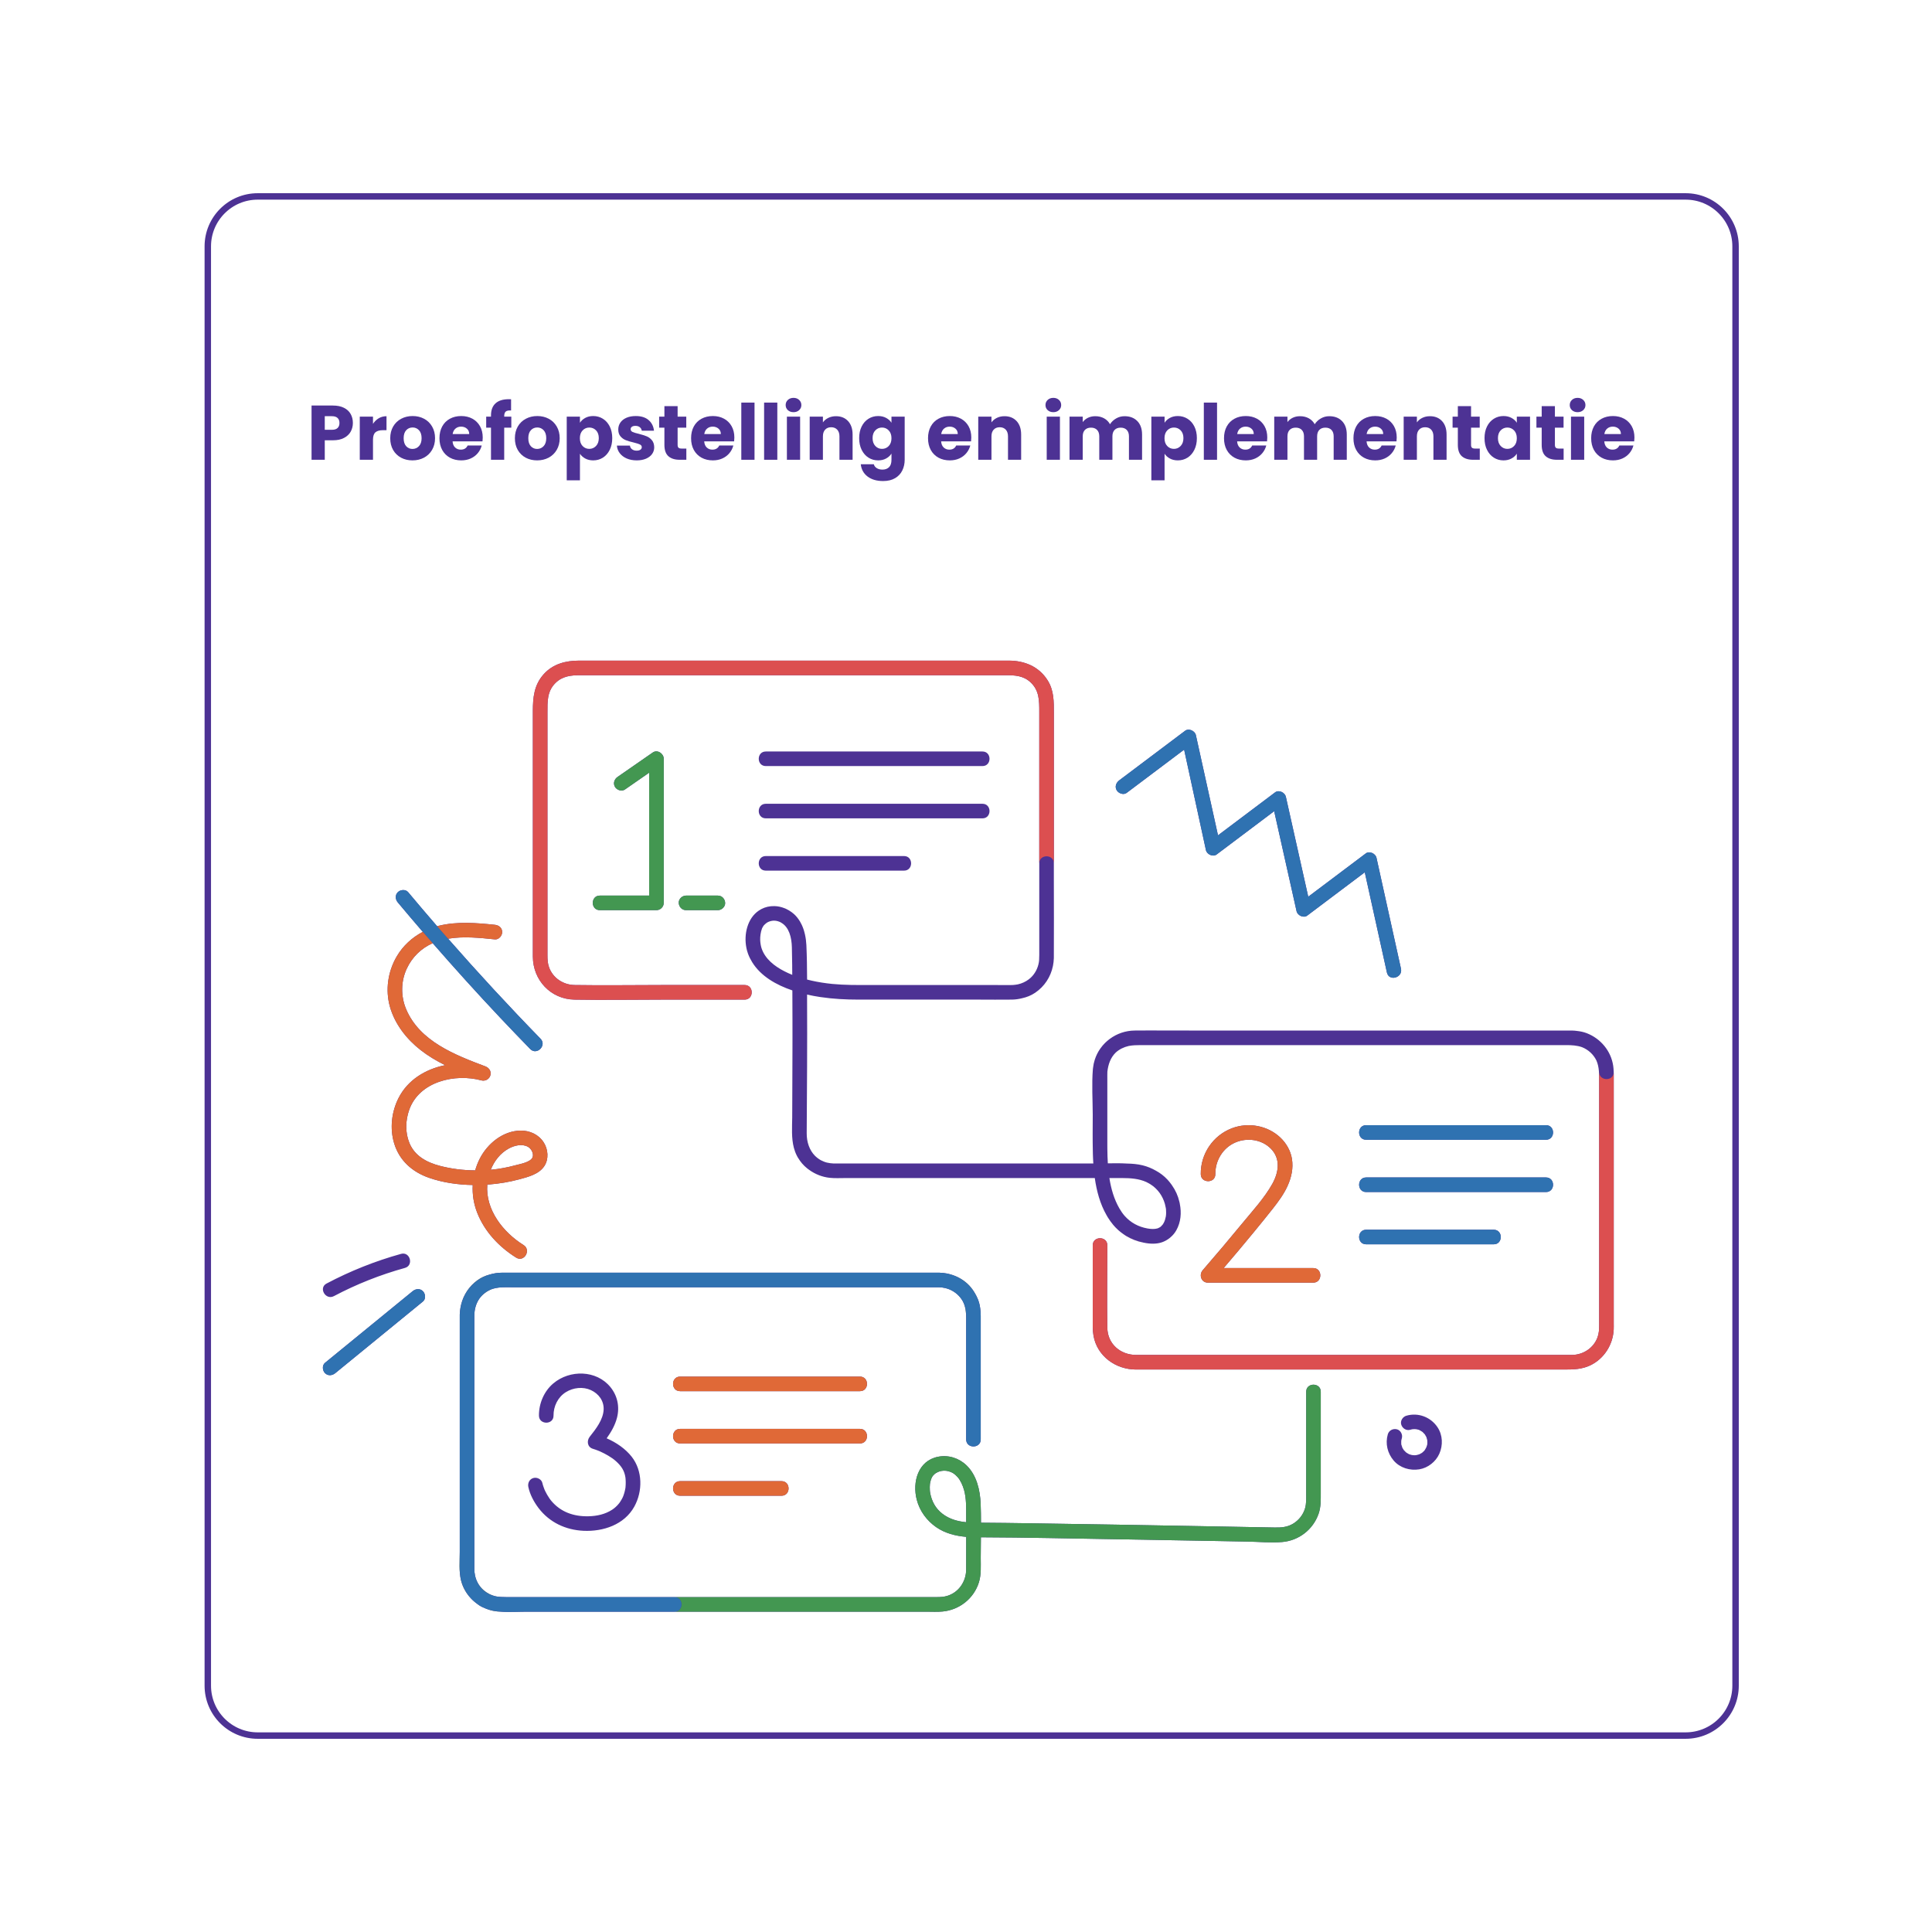 <svg xmlns="http://www.w3.org/2000/svg" xmlns:xlink="http://www.w3.org/1999/xlink" width="1200" zoomAndPan="magnify" viewBox="0 0 900 900" height="1200" preserveAspectRatio="xMidYMid meet" version="1.0"><defs><g/><clipPath id="082446c0e2"><path d="M 95.301 90.004 L 810 90.004 L 810 810 L 95.301 810 Z M 95.301 90.004 " clip-rule="nonzero"/></clipPath><clipPath id="4480fa9f75"><path d="M 120.051 90.004 L 785.242 90.004 C 798.91 90.004 809.992 101.086 809.992 114.754 L 809.992 785.246 C 809.992 798.914 798.91 809.996 785.242 809.996 L 120.051 809.996 C 106.383 809.996 95.301 798.914 95.301 785.246 L 95.301 114.754 C 95.301 101.086 106.383 90.004 120.051 90.004 Z M 120.051 90.004 " clip-rule="nonzero"/></clipPath><clipPath id="4095fbbb78"><path d="M 150 307.746 L 751.926 307.746 L 751.926 750.996 L 150 750.996 Z M 150 307.746 " clip-rule="nonzero"/></clipPath><clipPath id="e77c3002c0"><path d="M 248 307.746 L 751.926 307.746 L 751.926 638 L 248 638 Z M 248 307.746 " clip-rule="nonzero"/></clipPath><clipPath id="dd43d1ae7c"><path d="M 214 350 L 616 350 L 616 750.996 L 214 750.996 Z M 214 350 " clip-rule="nonzero"/></clipPath><clipPath id="af6e93baf1"><path d="M 150 339 L 724 339 L 724 750.996 L 150 750.996 Z M 150 339 " clip-rule="nonzero"/></clipPath></defs><g clip-path="url(#082446c0e2)"><g clip-path="url(#4480fa9f75)"><path stroke-linecap="butt" transform="matrix(0.75, 0, 0, 0.75, 95.301, 90.004)" fill="none" stroke-linejoin="miter" d="M 32.999 0 L 919.921 0 C 938.145 0 952.921 14.776 952.921 33 L 952.921 926.99 C 952.921 945.214 938.145 959.99 919.921 959.99 L 32.999 959.99 C 14.775 959.99 -0.001 945.214 -0.001 926.99 L -0.001 33 C -0.001 14.776 14.775 0 32.999 0 Z M 32.999 0 " stroke="#4d3294" stroke-width="8" stroke-opacity="1" stroke-miterlimit="4"/></g></g><g clip-path="url(#4095fbbb78)"><path fill="#4d3294" d="M 751.738 616.352 C 751.738 602 751.738 587.648 751.738 573.297 C 751.738 554.57 751.738 535.844 751.738 517.117 C 751.738 511.832 751.738 506.543 751.738 501.258 C 751.738 500.707 751.73 500.16 751.719 499.617 C 751.723 499.547 751.738 499.484 751.738 499.414 C 751.734 499.227 751.711 499.047 751.703 498.863 C 751.684 498.434 751.664 498.008 751.617 497.586 C 751.605 497.477 751.594 497.367 751.578 497.258 C 751.551 496.992 751.523 496.727 751.484 496.457 C 750.465 489.57 745.645 483.812 739.195 481.312 C 737.723 480.738 736.23 480.438 734.73 480.266 C 733.895 480.152 733.051 480.07 732.188 480.062 C 731.547 480.055 730.91 480.062 730.273 480.062 C 729.66 480.062 729.047 480.059 728.434 480.062 C 727.633 480.062 726.832 480.062 726.031 480.062 C 722.242 480.062 718.449 480.062 714.66 480.062 C 707.441 480.062 700.223 480.062 693.004 480.062 C 684.289 480.062 675.57 480.062 666.855 480.062 C 659.121 480.062 651.387 480.062 643.652 480.062 C 631.605 480.062 619.555 480.062 607.508 480.062 C 601.957 480.062 596.406 480.062 590.859 480.062 C 578.953 480.062 567.047 480.062 555.141 480.062 C 550.957 480.062 546.77 480.051 542.586 480.047 C 537.914 480.027 533.242 480.008 528.57 480.062 C 524.25 480.109 520.277 481.535 517.051 483.906 C 516.934 483.992 516.816 484.074 516.703 484.164 C 516.398 484.395 516.105 484.637 515.816 484.887 C 515.586 485.086 515.355 485.289 515.133 485.5 C 514.965 485.66 514.797 485.824 514.633 485.988 C 514.316 486.312 514.008 486.641 513.715 486.984 C 513.645 487.066 513.578 487.148 513.508 487.23 C 513.148 487.664 512.805 488.113 512.484 488.578 C 512.477 488.59 512.469 488.602 512.461 488.613 C 511.414 490.129 510.582 491.809 510 493.617 C 509.996 493.633 509.992 493.652 509.984 493.668 C 509.809 494.215 509.664 494.777 509.535 495.344 C 509.516 495.43 509.496 495.512 509.477 495.594 C 509.371 496.098 509.293 496.613 509.227 497.129 C 509.207 497.281 509.184 497.43 509.164 497.582 C 509.148 497.734 509.117 497.883 509.105 498.035 C 508.531 505.047 509.012 512.273 509.043 519.316 C 509.035 522.227 509.008 525.145 509 528.062 C 508.992 530.738 509.016 533.414 509.078 536.086 C 509.09 536.633 509.094 537.176 509.109 537.723 C 509.133 538.41 509.16 539.102 509.191 539.801 C 509.227 540.527 509.266 541.262 509.312 541.996 C 500.859 541.996 492.41 541.996 483.957 541.996 C 475.203 541.996 466.453 541.996 457.699 541.996 C 449.027 541.996 440.352 541.996 431.676 541.996 C 422.465 541.996 413.25 541.996 404.039 541.996 C 400.473 541.996 396.906 541.996 393.34 541.996 C 392.215 541.996 391.09 541.996 389.965 541.996 C 389.387 541.996 388.809 542 388.23 541.988 C 387.23 541.934 386.242 541.82 385.281 541.594 C 385.172 541.57 385.07 541.539 384.965 541.512 C 384.789 541.465 384.613 541.41 384.441 541.355 C 384.215 541.281 383.996 541.199 383.781 541.113 C 383.293 540.926 382.824 540.711 382.375 540.469 C 382.172 540.359 381.984 540.234 381.789 540.117 C 381.527 539.953 381.277 539.777 381.031 539.598 C 380.574 539.266 380.152 538.902 379.754 538.516 C 379.734 538.496 379.711 538.48 379.691 538.461 C 377.062 535.82 375.766 532.004 375.793 527.918 C 375.922 507.234 376.086 486.539 375.969 465.848 C 375.973 464.996 375.969 464.148 375.973 463.297 C 376.562 463.43 377.145 463.559 377.727 463.676 C 378.02 463.738 378.316 463.797 378.609 463.855 C 378.762 463.887 378.918 463.922 379.07 463.949 C 379.355 464 379.637 464.043 379.922 464.094 C 380.57 464.207 381.215 464.32 381.863 464.422 C 382.02 464.445 382.176 464.465 382.332 464.488 C 388.148 465.355 394.035 465.656 399.926 465.656 C 400.824 465.656 401.723 465.656 402.621 465.656 C 416.547 465.656 430.473 465.656 444.398 465.656 C 448.16 465.656 451.922 465.656 455.684 465.656 C 460.926 465.656 466.172 465.738 471.414 465.656 C 473.062 465.633 474.645 465.391 476.16 465.004 C 478.246 464.547 480.27 463.777 482.207 462.469 C 486.57 459.52 489.461 455.066 490.484 450.031 C 490.5 449.965 490.516 449.895 490.527 449.824 C 490.633 449.273 490.727 448.719 490.785 448.156 C 490.816 447.871 490.832 447.582 490.848 447.293 C 490.871 446.965 490.918 446.641 490.922 446.305 C 490.926 446.195 490.922 446.086 490.922 445.98 C 491.012 433.902 490.922 421.824 490.922 409.746 C 490.922 407.223 490.922 404.699 490.922 402.18 C 490.922 385.457 490.922 368.738 490.922 352.016 C 490.922 345.418 490.922 338.816 490.922 332.219 C 490.922 326.852 491.035 321.664 487.996 316.871 C 483.945 310.477 477.234 307.746 469.93 307.746 C 466.309 307.746 462.688 307.746 459.062 307.746 C 444.219 307.746 429.371 307.746 414.523 307.746 C 394.926 307.746 375.328 307.746 355.73 307.746 C 337.566 307.746 319.402 307.746 301.242 307.746 C 290.746 307.746 280.25 307.746 269.754 307.746 C 263.531 307.746 257.574 309.27 253.238 314.117 C 248.793 319.09 248.23 324.945 248.23 331.184 C 248.23 346.719 248.23 362.254 248.23 377.789 C 248.23 396.008 248.23 414.227 248.23 432.445 C 248.23 436.852 248.215 441.254 248.23 445.66 C 248.277 456.578 256.523 465.453 267.59 465.656 C 281.293 465.91 295.023 465.656 308.73 465.656 C 321.453 465.656 334.176 465.656 346.898 465.656 C 351.27 465.656 351.277 458.867 346.898 458.867 C 334.012 458.867 321.121 458.867 308.234 458.867 C 294.719 458.867 281.184 459.086 267.668 458.867 C 262.438 458.785 257.641 455.684 255.801 450.695 C 255.105 448.82 255.023 446.922 255.023 444.965 C 255.023 440.227 255.023 435.484 255.023 430.742 C 255.023 412.848 255.023 394.949 255.023 377.055 C 255.023 361.965 255.023 346.879 255.023 331.793 C 255.023 326.844 254.832 322.082 258.703 318.215 C 262.023 314.895 266.094 314.535 270.418 314.535 C 280.945 314.535 291.477 314.535 302.004 314.535 C 319.586 314.535 337.164 314.535 354.746 314.535 C 373.844 314.535 392.938 314.535 412.035 314.535 C 426.828 314.535 441.621 314.535 456.414 314.535 C 460.48 314.535 464.543 314.535 468.605 314.535 C 472.742 314.535 476.684 314.734 479.988 317.766 C 484.188 321.621 484.133 326.465 484.133 331.586 C 484.133 337.719 484.133 343.848 484.133 349.98 C 484.133 367.379 484.133 384.777 484.133 402.18 C 484.133 403.297 484.133 404.414 484.133 405.531 C 484.133 417.367 484.133 429.203 484.133 441.039 C 484.133 442.309 484.133 443.578 484.133 444.848 C 484.133 445.656 484.117 446.449 484.059 447.234 C 484.047 447.344 484.043 447.453 484.031 447.562 C 484.004 447.805 483.977 448.047 483.938 448.281 C 483.48 451.004 482.207 453.48 480.246 455.371 C 480.242 455.375 480.238 455.375 480.238 455.379 C 479.93 455.676 479.59 455.941 479.25 456.211 C 477.758 457.34 476.016 458.141 474.156 458.551 C 473.438 458.695 472.699 458.785 471.957 458.844 C 471.805 458.855 471.652 458.859 471.5 458.867 C 469.781 458.898 468.059 458.891 466.34 458.891 C 465.801 458.879 465.27 458.867 464.746 458.867 C 462.402 458.867 460.059 458.867 457.715 458.867 C 444.512 458.867 431.309 458.867 418.109 458.867 C 413.762 458.867 409.418 458.867 405.074 458.867 C 399.273 458.867 393.488 458.914 387.711 458.355 C 384.453 458.023 381.223 457.535 378.039 456.812 C 377.371 456.664 376.676 456.492 375.977 456.312 C 375.957 450.949 375.887 445.586 375.645 440.242 C 375.57 438.621 375.352 436.969 374.992 435.344 C 374.988 435.312 374.98 435.281 374.973 435.246 C 374.855 434.719 374.719 434.199 374.566 433.684 C 374.477 433.391 374.391 433.102 374.293 432.812 C 374.176 432.48 374.051 432.156 373.922 431.832 C 373.793 431.516 373.664 431.199 373.52 430.891 C 373.309 430.434 373.066 429.992 372.816 429.555 C 372.754 429.449 372.711 429.34 372.648 429.234 C 372.629 429.203 372.609 429.18 372.59 429.152 C 371.832 427.906 370.93 426.754 369.82 425.766 C 369.172 425.184 368.473 424.688 367.746 424.238 C 367.676 424.191 367.605 424.145 367.535 424.102 C 367.191 423.898 366.84 423.715 366.48 423.539 C 366.281 423.441 366.082 423.332 365.879 423.246 C 365.738 423.184 365.59 423.137 365.449 423.082 C 363.988 422.5 362.43 422.137 360.793 422.098 C 358.465 422.043 356.441 422.551 354.711 423.457 C 354.703 423.461 354.691 423.469 354.684 423.473 C 354.266 423.684 353.871 423.934 353.488 424.188 C 348.203 427.734 346.406 435.227 347.711 441.605 C 347.781 441.941 347.852 442.277 347.938 442.605 C 347.984 442.777 348.031 442.941 348.082 443.109 C 348.207 443.543 348.34 443.969 348.496 444.387 C 348.496 444.391 348.5 444.395 348.5 444.398 C 348.5 444.398 348.5 444.402 348.504 444.406 C 348.762 445.09 349.051 445.754 349.371 446.395 C 349.68 447.016 350.016 447.617 350.379 448.199 C 350.387 448.211 350.391 448.227 350.402 448.238 C 354.438 454.777 361.621 458.84 369.109 461.375 C 369.113 461.73 369.117 462.086 369.117 462.445 C 369.141 466.668 369.16 470.891 369.16 475.113 C 369.164 477.84 369.168 480.562 369.168 483.289 C 369.164 485.355 369.16 487.422 369.156 489.488 C 369.137 499.848 369.098 510.211 369.043 520.57 C 368.984 525.301 368.613 530.16 369.82 534.707 C 370.145 535.953 370.594 537.18 371.211 538.375 C 371.223 538.398 371.23 538.422 371.242 538.445 C 371.266 538.492 371.297 538.531 371.32 538.578 C 371.414 538.758 371.504 538.938 371.609 539.117 C 371.645 539.18 371.691 539.234 371.727 539.297 C 372.875 541.258 374.301 542.891 375.934 544.211 C 376.133 544.375 376.34 544.52 376.539 544.672 C 376.711 544.805 376.887 544.926 377.062 545.051 C 379.812 547.02 383.055 548.293 386.492 548.672 C 388.906 548.938 391.406 548.785 393.828 548.785 C 397.23 548.785 400.637 548.785 404.039 548.785 C 405.719 548.785 407.402 548.785 409.086 548.785 C 424.711 548.785 440.336 548.785 455.965 548.785 C 456.145 548.785 456.328 548.785 456.508 548.785 C 472.301 548.785 488.094 548.785 503.887 548.785 C 505.383 548.785 506.879 548.785 508.375 548.785 C 508.914 548.785 509.457 548.785 509.996 548.785 C 510.852 554.844 512.461 560.824 515.445 566.039 C 515.609 566.324 515.762 566.609 515.934 566.887 C 516.027 567.035 516.125 567.184 516.219 567.336 C 516.535 567.832 516.855 568.324 517.199 568.805 C 517.227 568.848 517.258 568.887 517.289 568.926 C 517.652 569.43 518.031 569.922 518.43 570.406 C 518.473 570.457 518.508 570.512 518.551 570.566 C 518.773 570.832 519.012 571.086 519.246 571.344 C 519.355 571.465 519.461 571.594 519.574 571.715 C 520.004 572.164 520.445 572.594 520.902 573.004 C 521.129 573.207 521.367 573.398 521.602 573.594 C 521.809 573.766 522.016 573.941 522.227 574.105 C 522.586 574.383 522.949 574.652 523.324 574.91 C 523.348 574.926 523.371 574.941 523.398 574.961 C 523.77 575.219 524.133 575.48 524.527 575.719 C 526.934 577.184 529.816 578.316 532.77 578.879 C 535.641 579.477 538.707 579.613 541.348 578.68 C 542.562 578.25 543.621 577.656 544.562 576.953 C 544.613 576.914 544.664 576.883 544.711 576.844 C 544.945 576.664 545.164 576.477 545.379 576.281 C 546.363 575.434 547.246 574.406 547.965 573.129 C 550.094 569.348 550.449 564.961 549.594 560.762 C 549.578 560.668 549.57 560.574 549.555 560.484 C 549.512 560.254 549.445 560.031 549.395 559.809 C 548.758 557.027 547.578 554.457 545.977 552.184 C 545.879 552.047 545.785 551.906 545.688 551.77 C 545.617 551.676 545.547 551.582 545.477 551.488 C 544.965 550.797 544.43 550.129 543.855 549.516 C 542.227 547.766 540.426 546.418 538.5 545.371 C 536.566 544.254 534.477 543.395 532.285 542.855 C 529.871 542.262 527.441 542.078 525 542.023 C 522.035 541.844 519.027 541.871 516.07 541.926 C 515.934 539.688 515.867 537.461 515.848 535.277 C 515.844 535.113 515.844 534.957 515.844 534.797 C 515.84 534.32 515.836 533.848 515.836 533.375 C 515.824 526.723 515.836 520.066 515.836 513.41 C 515.836 512.832 515.836 512.254 515.836 511.676 C 515.836 508.652 515.836 505.633 515.836 502.609 C 515.836 501.465 515.812 500.332 515.859 499.203 C 516.262 495.82 517.312 492.672 519.789 490.285 C 521.457 488.777 523.539 487.77 525.793 487.254 C 527.582 486.906 529.449 486.852 531.363 486.852 C 533.305 486.852 535.246 486.852 537.188 486.852 C 545.859 486.852 554.531 486.852 563.203 486.852 C 565.812 486.852 568.422 486.852 571.035 486.852 C 586.121 486.852 601.211 486.852 616.301 486.852 C 617.367 486.852 618.43 486.852 619.496 486.852 C 636.43 486.852 653.363 486.852 670.297 486.852 C 671.301 486.852 672.301 486.852 673.305 486.852 C 686.113 486.852 698.918 486.852 711.727 486.852 C 713.699 486.852 715.668 486.852 717.641 486.852 C 721.613 486.852 725.582 486.852 729.551 486.852 C 732.164 486.852 734.68 486.992 736.996 487.828 C 739.918 489.004 742.285 491.18 743.656 493.988 C 745.039 497.094 744.949 500.551 744.949 504.109 C 744.949 510.305 744.949 516.504 744.949 522.699 C 744.949 541.32 744.949 559.941 744.949 578.559 C 744.949 591.469 744.949 604.375 744.949 617.285 C 744.949 619.242 744.863 621.133 744.172 623.012 C 742.34 627.973 737.562 631.098 732.352 631.184 C 730.352 631.219 728.348 631.184 726.348 631.184 C 714.238 631.184 702.129 631.184 690.023 631.184 C 671.715 631.184 653.41 631.184 635.102 631.184 C 616.336 631.184 597.57 631.184 578.805 631.184 C 565.324 631.184 551.844 631.184 538.367 631.184 C 535.332 631.184 532.297 631.191 529.266 631.184 C 521.945 631.168 515.953 626.102 515.836 618.52 C 515.641 605.719 515.836 592.898 515.836 580.094 C 515.836 575.727 509.047 575.719 509.047 580.094 C 509.047 586.93 509.047 593.762 509.047 600.594 C 509.047 605.039 509.047 609.484 509.047 613.93 C 509.047 616.703 508.914 619.504 509.398 622.246 C 511.094 631.789 519.754 637.945 529.125 637.977 C 532.207 637.984 535.285 637.977 538.363 637.977 C 552.426 637.977 566.488 637.977 580.551 637.977 C 599.973 637.977 619.395 637.977 638.812 637.977 C 657.363 637.977 675.914 637.977 694.461 637.977 C 705.934 637.977 717.402 637.977 728.875 637.977 C 733.047 637.977 736.992 637.879 740.906 635.988 C 747.289 632.898 751.402 626.355 751.723 619.316 C 751.77 618.328 751.738 617.336 751.738 616.352 Z M 354.285 435.262 C 354.426 434.324 354.645 433.359 354.992 432.469 C 355.035 432.414 355.195 432.094 355.305 431.879 C 355.395 431.73 355.477 431.578 355.57 431.441 C 355.625 431.363 355.672 431.281 355.727 431.207 C 355.73 431.195 355.734 431.195 355.738 431.184 C 355.832 431.066 355.941 430.973 356.039 430.863 C 356.367 430.52 356.691 430.238 357.016 430.004 C 357.113 429.93 357.211 429.848 357.316 429.781 C 357.445 429.699 357.582 429.641 357.719 429.57 C 357.855 429.5 357.996 429.426 358.137 429.367 C 358.355 429.277 358.578 429.199 358.816 429.133 C 358.855 429.121 358.891 429.109 358.93 429.102 C 359.168 429.035 359.41 428.984 359.652 428.945 C 359.727 428.934 359.801 428.93 359.875 428.922 C 360.094 428.895 360.312 428.875 360.535 428.871 C 360.555 428.871 360.578 428.875 360.602 428.875 C 361.152 428.879 361.719 428.957 362.348 429.133 C 362.598 429.203 362.836 429.297 363.074 429.395 C 363.168 429.434 363.266 429.465 363.355 429.508 C 363.465 429.559 363.566 429.625 363.672 429.68 C 364.051 429.883 364.402 430.113 364.727 430.367 C 364.82 430.438 364.914 430.496 365.008 430.574 C 365.391 430.898 365.746 431.254 366.062 431.641 C 366.078 431.66 366.098 431.68 366.113 431.703 C 366.434 432.102 366.719 432.531 366.977 432.98 C 367 433.027 367.027 433.074 367.051 433.121 C 367.289 433.559 367.5 434.016 367.684 434.488 C 367.699 434.52 367.715 434.555 367.727 434.59 C 368.527 436.695 368.828 439.074 368.883 441.254 C 368.961 444.078 369.004 446.906 369.035 449.738 C 369.035 449.969 369.031 450.203 369.035 450.43 C 369.051 451.66 369.047 452.887 369.059 454.117 C 368.402 453.848 367.746 453.574 367.105 453.281 C 362.504 451.16 357.809 448.145 355.477 443.48 C 355.344 443.207 355.219 442.93 355.105 442.648 C 354.969 442.312 354.836 441.973 354.727 441.625 C 354.375 440.457 354.18 439.168 354.125 437.875 C 354.105 437.023 354.145 436.16 354.285 435.262 Z M 534.02 550.645 C 534.426 550.828 534.824 551.051 535.219 551.273 C 535.484 551.426 535.742 551.578 535.988 551.734 C 536.43 552.016 536.867 552.309 537.289 552.648 C 537.414 552.75 537.523 552.855 537.641 552.957 C 537.848 553.133 538.051 553.309 538.246 553.492 C 538.453 553.688 538.645 553.895 538.84 554.098 C 538.969 554.23 539.105 554.367 539.227 554.504 C 539.348 554.637 539.453 554.773 539.566 554.906 C 539.789 555.176 540.008 555.445 540.207 555.723 C 540.227 555.75 540.246 555.777 540.27 555.809 C 541.336 557.312 542.121 558.988 542.641 560.777 C 542.816 561.406 542.957 562.043 543.066 562.684 C 543.09 562.82 543.117 562.953 543.133 563.09 C 543.148 563.223 543.164 563.355 543.172 563.492 C 543.195 563.984 543.227 564.473 543.223 564.969 C 543.219 565.293 543.195 565.613 543.18 565.938 C 543.156 566.188 543.129 566.438 543.09 566.684 C 542.988 567.199 542.859 567.707 542.715 568.207 C 542.562 568.68 542.387 569.137 542.164 569.57 C 542.148 569.598 542.133 569.625 542.117 569.652 C 541.988 569.898 541.84 570.133 541.688 570.359 C 541.656 570.406 541.629 570.445 541.602 570.48 C 541.508 570.555 540.961 571.156 540.758 571.383 C 540.719 571.414 540.684 571.449 540.645 571.484 C 540.508 571.578 540.371 571.664 540.23 571.75 C 539.938 571.914 539.617 572.074 539.398 572.168 C 539.25 572.215 539.094 572.258 538.941 572.297 C 537.688 572.609 536.227 572.57 534.504 572.262 C 534.496 572.258 534.488 572.258 534.48 572.254 C 530.324 571.504 526.734 569.578 523.922 566.422 C 523.016 565.383 522.207 564.227 521.465 562.945 C 518.977 558.645 517.578 553.785 516.797 548.785 C 518.801 548.785 520.809 548.785 522.816 548.785 C 526.672 548.785 530.531 549.066 533.984 550.625 C 533.996 550.633 534.008 550.637 534.02 550.645 Z M 615.262 667.219 C 615.262 660.918 615.262 654.621 615.262 648.32 C 615.262 643.953 608.473 643.945 608.473 648.32 C 608.473 663.969 608.473 679.617 608.473 695.266 C 608.473 697.797 608.641 700.359 607.887 702.809 C 606.988 705.727 604.961 708.246 602.348 709.812 C 599.672 711.414 596.906 711.629 593.863 711.574 C 582.387 711.359 570.914 711.148 559.438 710.941 C 532.762 710.457 506.082 709.98 479.398 709.598 C 471.926 709.492 464.453 709.379 456.977 709.34 C 456.973 706.387 456.945 703.438 456.828 700.492 C 456.566 694.145 454.984 687.199 450.25 682.625 C 446.707 679.203 441.777 677.648 436.934 678.625 C 427.605 680.5 424.93 690.453 427.066 698.656 C 428.426 703.879 431.688 708.332 436.098 711.398 C 440.23 714.27 445.133 715.504 450.09 715.926 C 450.098 721.012 450.105 726.098 450.074 731.184 C 450.039 736.664 446.695 741.734 441.355 743.395 C 439.75 743.895 438.156 743.992 436.504 743.992 C 426.387 743.992 416.27 743.992 406.152 743.992 C 387.254 743.992 368.359 743.992 349.461 743.992 C 337.688 743.992 325.918 743.992 314.148 743.992 C 308.352 743.992 302.555 743.992 296.762 743.992 C 293.84 743.992 290.914 743.992 287.992 743.992 C 279.32 743.992 270.645 743.992 261.969 743.992 C 255.754 743.992 249.543 743.992 243.328 743.992 C 240.805 743.992 238.281 743.996 235.758 743.992 C 234.145 743.992 232.594 743.941 231.086 743.664 C 226.566 742.688 223.035 739.535 221.629 735.219 C 221.555 734.969 221.48 734.723 221.418 734.469 C 221.379 734.309 221.332 734.156 221.297 733.996 C 221.078 732.973 220.965 731.918 220.965 730.852 C 220.953 725.109 220.965 719.363 220.965 713.621 C 220.965 706.273 220.965 698.922 220.965 691.574 C 220.965 688.145 220.965 684.719 220.965 681.289 C 220.965 669.414 220.965 657.543 220.965 645.668 C 220.965 641.176 220.965 636.684 220.965 632.191 C 220.965 627.832 220.965 623.473 220.965 619.109 C 220.965 617.582 220.965 616.055 220.965 614.527 C 220.965 613.988 220.965 613.449 220.965 612.91 C 220.965 609.957 221.75 607.137 223.402 604.816 C 224.93 602.773 227.066 601.223 229.504 600.379 C 231.379 599.797 233.344 599.66 235.348 599.645 C 235.43 599.641 235.512 599.641 235.598 599.641 C 236.676 599.637 237.762 599.656 238.852 599.656 C 244.625 599.656 250.398 599.656 256.172 599.656 C 256.707 599.656 257.238 599.656 257.773 599.656 C 267.402 599.656 277.031 599.656 286.66 599.656 C 294.305 599.656 301.945 599.656 309.586 599.656 C 313.438 599.656 317.293 599.656 321.145 599.656 C 333.18 599.656 345.215 599.656 357.25 599.656 C 362.043 599.656 366.836 599.656 371.629 599.656 C 378.047 599.656 384.469 599.656 390.891 599.656 C 399.922 599.656 408.953 599.656 417.984 599.656 C 419.086 599.656 420.188 599.656 421.289 599.656 C 425.688 599.656 430.086 599.656 434.484 599.656 C 434.555 599.656 434.625 599.656 434.691 599.656 C 435.566 599.656 436.441 599.648 437.316 599.656 C 437.816 599.664 438.316 599.699 438.812 599.754 C 438.852 599.762 438.891 599.766 438.934 599.77 C 439.379 599.828 439.816 599.902 440.25 600.004 C 440.309 600.02 440.367 600.027 440.426 600.043 C 440.824 600.141 441.219 600.254 441.605 600.391 C 441.855 600.477 442.102 600.574 442.348 600.68 C 442.426 600.711 442.508 600.746 442.586 600.781 C 445.066 601.883 447.16 603.742 448.5 606.145 C 449.824 608.625 450.074 611.293 450.074 614.117 C 450.074 615.086 450.074 616.055 450.074 617.023 C 450.074 619.336 450.074 621.652 450.074 623.965 C 450.074 626.441 450.074 628.914 450.074 631.391 C 450.074 638.984 450.074 646.578 450.074 654.176 C 450.074 657.574 450.074 660.977 450.074 664.379 C 450.074 666.43 450.074 668.48 450.074 670.531 C 450.074 674.902 456.863 674.906 456.863 670.531 C 456.863 663.055 456.863 655.578 456.863 648.102 C 456.863 639.277 456.863 630.453 456.863 621.629 C 456.863 619.75 456.863 617.871 456.863 615.992 C 456.863 615.422 456.863 614.852 456.863 614.281 C 456.863 613.848 456.863 613.418 456.863 612.984 C 456.863 612.73 456.84 612.48 456.832 612.227 C 456.828 612.078 456.82 611.926 456.812 611.777 C 456.797 611.469 456.781 611.16 456.758 610.855 C 456.629 609.051 456.328 607.266 455.656 605.52 C 455.418 604.902 455.141 604.309 454.852 603.73 C 454.805 603.641 454.758 603.551 454.711 603.465 C 454.559 603.172 454.402 602.879 454.238 602.594 C 453.5 601.289 452.621 600.047 451.551 598.902 C 449.117 596.309 446.02 594.551 442.66 593.629 C 442.281 593.523 441.898 593.422 441.508 593.336 C 441.363 593.305 441.219 593.277 441.078 593.25 C 440.531 593.145 439.98 593.059 439.422 592.996 C 439.379 592.992 439.34 592.984 439.297 592.98 C 438.695 592.922 438.094 592.875 437.48 592.871 C 434.434 592.836 431.383 592.871 428.332 592.871 C 420.852 592.871 413.371 592.871 405.891 592.871 C 403.164 592.871 400.438 592.871 397.711 592.871 C 390.02 592.871 382.324 592.871 374.633 592.871 C 362.613 592.871 350.59 592.871 338.57 592.871 C 338.012 592.871 337.453 592.871 336.895 592.871 C 325.316 592.871 313.734 592.871 302.152 592.871 C 293.297 592.871 284.438 592.871 275.582 592.871 C 273.621 592.871 271.656 592.871 269.695 592.871 C 261.668 592.871 253.637 592.871 245.609 592.871 C 242.809 592.871 240.012 592.871 237.215 592.871 C 236.133 592.871 235.051 592.867 233.969 592.871 C 231.855 592.875 229.84 593.195 227.957 593.781 C 226.059 594.297 224.219 595.094 222.469 596.352 C 218.547 599.168 215.934 603.168 214.824 607.703 C 214.707 608.172 214.602 608.645 214.516 609.125 C 214.418 609.652 214.34 610.184 214.285 610.727 C 214.273 610.836 214.273 610.949 214.262 611.059 C 214.23 611.484 214.18 611.902 214.172 612.332 C 214.172 612.504 214.176 612.68 214.172 612.855 C 214.168 613.934 214.172 615.012 214.172 616.086 C 214.172 620.945 214.172 625.801 214.172 630.656 C 214.172 641.73 214.172 652.801 214.172 663.875 C 214.172 664.887 214.172 665.898 214.172 666.906 C 214.172 677.879 214.172 688.848 214.172 699.82 C 214.172 707.535 214.172 715.246 214.172 722.961 C 214.172 727.215 213.742 731.895 214.734 736.066 C 215.496 739.27 217.117 742.148 219.301 744.5 C 219.309 744.508 219.316 744.516 219.324 744.523 C 219.781 745.027 220.285 745.496 220.801 745.953 C 221.047 746.168 221.301 746.371 221.555 746.578 C 221.719 746.707 221.891 746.828 222.059 746.953 C 222.398 747.207 222.715 747.48 223.074 747.715 C 224.082 748.375 225.152 748.891 226.258 749.316 C 227.738 749.922 229.297 750.359 230.91 750.578 C 231.617 750.672 232.316 750.723 233.016 750.75 C 237.172 751.105 241.496 750.781 245.43 750.781 C 252.859 750.781 260.289 750.781 267.719 750.781 C 271.672 750.781 275.625 750.781 279.578 750.781 C 289.5 750.781 299.422 750.781 309.344 750.781 C 310.945 750.781 312.547 750.781 314.148 750.781 C 318.453 750.781 322.758 750.781 327.062 750.781 C 347.859 750.781 368.66 750.781 389.457 750.781 C 403.461 750.781 417.465 750.781 431.469 750.781 C 434.004 750.781 436.613 750.949 439.145 750.699 C 446.977 749.934 453.676 744.637 456.027 737.078 C 457.156 733.441 456.863 729.492 456.863 725.73 C 456.863 722.539 456.906 719.336 456.941 716.129 C 477.84 716.211 498.738 716.676 519.633 717.031 C 533.801 717.273 547.973 717.523 562.141 717.781 C 568.477 717.895 574.812 718.012 581.148 718.129 C 586.426 718.227 591.918 718.766 597.18 718.344 C 605.02 717.715 611.707 712.555 614.27 705.109 C 615.352 701.973 615.262 698.734 615.262 695.484 C 615.262 686.059 615.262 676.641 615.262 667.219 Z M 439.051 705.195 C 435.828 702.727 433.938 699.316 433.234 695.035 C 433.23 695.012 433.227 695.008 433.223 694.988 C 433.223 694.961 433.223 694.941 433.219 694.887 C 433.191 694.641 433.172 694.395 433.156 694.148 C 433.125 693.668 433.113 693.184 433.121 692.703 C 433.129 692.281 433.16 691.863 433.188 691.445 C 433.191 691.387 433.203 691.293 433.215 691.207 C 433.246 691.016 433.273 690.82 433.316 690.633 C 433.41 690.223 433.5 689.816 433.625 689.414 C 433.672 689.266 433.922 688.66 433.938 688.59 C 434.051 688.367 434.164 688.145 434.285 687.922 C 434.352 687.801 434.438 687.688 434.512 687.566 C 434.531 687.539 434.535 687.531 434.547 687.508 C 434.562 687.492 434.566 687.488 434.586 687.469 C 434.867 687.164 435.16 686.879 435.457 686.59 C 435.48 686.57 435.488 686.562 435.508 686.543 C 435.66 686.434 435.812 686.32 435.977 686.227 C 436.27 686.055 436.562 685.898 436.859 685.746 C 436.941 685.723 437.52 685.477 437.723 685.418 C 438.051 685.32 438.379 685.258 438.711 685.191 C 438.793 685.195 439.523 685.102 439.684 685.102 C 440.051 685.094 440.418 685.117 440.785 685.148 C 440.871 685.176 441.562 685.281 441.766 685.336 C 443.523 685.793 444.645 686.508 446.031 688.027 C 447.375 689.496 448.516 691.941 449.137 694.27 C 450.164 698.105 450.074 702.039 450.074 705.969 C 450.074 707.016 450.078 708.062 450.078 709.109 C 446.125 708.719 442.289 707.68 439.051 705.195 Z M 222.297 564.938 C 225.781 573.777 232.461 580.859 240.457 585.852 C 244.176 588.172 247.586 582.301 243.883 579.988 C 234.301 574.004 226.082 563.488 227 551.828 C 227.273 551.809 227.555 551.801 227.824 551.781 C 232.582 551.398 237.324 550.613 241.93 549.367 C 246.07 548.25 251.105 546.996 253.598 543.168 C 255.727 539.891 255.348 535.441 253.309 532.215 C 250.969 528.512 246.824 526.613 242.496 526.676 C 234.316 526.789 227.098 532.699 223.5 539.742 C 222.602 541.5 221.895 543.336 221.359 545.215 C 215.848 545.172 210.344 544.512 205.008 543.125 C 198.875 541.527 193.242 538.566 190.727 532.465 C 188.715 527.594 188.855 521.992 190.625 517.008 C 195.332 503.742 211.98 499.965 224.27 503.297 C 226.035 503.777 227.957 502.699 228.445 500.926 C 228.969 499.02 227.797 497.398 226.074 496.75 C 212.02 491.453 195.551 485.109 189.227 470.195 C 186.648 464.113 186.707 457.18 189.512 451.18 C 192.027 445.793 196.262 441.719 201.574 439.375 C 211.828 451.137 222.285 462.723 232.992 474.074 C 237.621 478.98 242.289 483.848 246.996 488.676 C 250.051 491.812 254.852 487.008 251.797 483.875 C 237.035 468.734 222.695 453.188 208.75 437.293 C 215.91 436.078 223.383 436.859 230.543 437.598 C 232.367 437.785 233.938 435.902 233.938 434.203 C 233.938 432.211 232.371 430.996 230.543 430.809 C 221.879 429.914 212.988 429.172 204.426 431.254 C 204.16 431.316 203.91 431.41 203.645 431.48 C 203.512 431.328 203.371 431.172 203.238 431.016 C 198.824 425.918 194.457 420.777 190.129 415.605 C 188.953 414.199 186.543 414.391 185.328 415.605 C 183.938 417 184.148 418.996 185.328 420.406 C 189.172 425 193.047 429.562 196.957 434.098 C 191.973 436.707 187.73 440.57 184.812 445.543 C 180.684 452.59 179.43 461.156 181.66 469.035 C 183.941 477.078 189.367 484.012 195.879 489.113 C 199.449 491.91 203.32 494.191 207.336 496.199 C 198.258 498.039 189.957 503.016 185.641 511.539 C 182.383 517.973 181.516 525.711 183.621 532.648 C 186.051 540.648 192.062 545.949 199.84 548.66 C 206.262 550.898 213.289 551.918 220.215 552.02 C 219.98 556.387 220.668 560.801 222.297 564.938 Z M 237.016 535.016 C 239.602 533.605 243.156 532.707 245.902 534.203 C 247.629 535.145 248.703 537.516 248.105 539.07 C 247.207 541.41 242.387 542.211 240.125 542.82 C 236.402 543.828 232.598 544.555 228.758 544.91 C 228.711 544.914 228.66 544.918 228.613 544.922 C 230.258 540.801 233.043 537.184 237.016 535.016 Z M 152.117 597.922 C 163.152 592.086 174.801 587.434 186.828 584.102 C 191.051 582.93 192.836 589.484 188.633 590.648 C 177.148 593.832 166.078 598.215 155.547 603.785 C 151.684 605.828 148.254 599.965 152.117 597.922 Z M 197.023 601.492 C 198.227 602.699 198.445 605.133 197.023 606.293 C 183.414 617.418 169.805 628.539 156.195 639.66 C 154.77 640.824 152.797 641.066 151.395 639.66 C 150.188 638.457 149.973 636.023 151.395 634.859 C 165.004 623.738 178.613 612.617 192.223 601.492 C 193.648 600.328 195.617 600.086 197.023 601.492 Z M 520.199 368.137 C 519.195 366.426 519.953 364.594 521.414 363.492 C 522.688 362.535 523.961 361.578 525.234 360.617 C 534.188 353.883 543.141 347.145 552.094 340.41 C 552.926 339.785 554.008 339.789 554.957 340.164 C 555.984 340.57 556.859 341.418 557.082 342.438 C 557.555 344.574 558.023 346.707 558.496 348.844 C 561.461 362.273 564.426 375.699 567.391 389.129 C 576.266 382.453 585.137 375.777 594.008 369.102 C 595.734 367.805 598.555 369.168 598.996 371.133 C 599.473 373.262 599.949 375.391 600.426 377.523 C 603.43 390.926 606.43 404.324 609.434 417.727 C 618.367 411.004 627.301 404.285 636.234 397.562 C 637.957 396.266 640.785 397.625 641.219 399.59 C 641.691 401.727 642.164 403.859 642.633 405.996 C 645.965 421.074 649.293 436.156 652.625 451.238 C 653.566 455.504 647.02 457.309 646.078 453.043 C 645.605 450.91 645.137 448.773 644.664 446.641 C 641.699 433.211 638.734 419.781 635.766 406.352 C 626.84 413.07 617.91 419.789 608.98 426.508 C 607.254 427.809 604.434 426.441 603.992 424.48 C 603.516 422.348 603.039 420.219 602.562 418.086 C 599.559 404.688 596.559 391.285 593.559 377.883 C 584.625 384.605 575.691 391.328 566.758 398.047 C 565.039 399.34 562.199 397.992 561.77 396.02 C 561.301 393.859 560.832 391.699 560.363 389.535 C 557.445 376.098 554.531 362.656 551.613 349.215 C 542.691 355.93 533.766 362.641 524.844 369.355 C 523.367 370.465 521.039 369.578 520.199 368.137 Z M 655.133 659.496 C 653.43 659.992 652.191 661.91 652.762 663.672 C 653.32 665.402 655.109 666.574 656.938 666.043 C 657.145 665.98 657.348 665.922 657.559 665.871 C 657.535 665.879 657.949 665.809 658.121 665.773 C 658.242 665.762 658.387 665.75 658.426 665.75 C 658.645 665.742 658.863 665.738 659.082 665.746 C 659.32 665.75 659.559 665.766 659.793 665.793 C 659.848 665.809 659.914 665.828 660.008 665.852 C 660.297 665.93 660.711 665.988 661.051 666.109 C 661.035 666.105 661.082 666.137 661.273 666.238 C 661.422 666.316 661.57 666.387 661.715 666.469 C 662.004 666.625 662.273 666.809 662.547 666.988 C 662.586 667.012 662.605 667.023 662.633 667.039 C 662.699 667.105 662.766 667.176 662.809 667.215 C 663.105 667.484 663.371 667.781 663.641 668.078 C 663.688 668.125 663.719 668.16 663.746 668.188 C 663.801 668.281 663.852 668.383 663.891 668.445 C 664.062 668.719 664.207 668.996 664.363 669.277 C 664.387 669.32 664.41 669.352 664.438 669.387 C 664.477 669.496 664.512 669.625 664.527 669.676 C 664.656 670.055 664.762 670.441 664.844 670.832 C 664.852 670.871 664.871 670.941 664.887 671.008 C 664.887 671.043 664.887 671.07 664.887 671.125 C 664.895 671.449 664.918 671.773 664.91 672.102 C 664.902 672.266 664.891 672.43 664.883 672.594 C 664.875 672.758 664.875 672.836 664.875 672.855 C 664.809 673.148 664.684 673.48 664.625 673.668 C 664.578 673.828 664.516 673.988 664.465 674.152 C 664.461 674.16 664.461 674.164 664.461 674.172 C 664.305 674.457 664.168 674.75 664 675.027 C 663.895 675.203 663.777 675.371 663.668 675.543 C 663.625 675.609 663.602 675.66 663.59 675.695 C 663.395 675.93 663.082 676.176 662.934 676.316 C 662.816 676.426 662.695 676.527 662.578 676.637 C 662.523 676.688 662.5 676.719 662.48 676.75 C 662.285 676.879 662.031 676.996 661.902 677.07 C 661.766 677.152 661.625 677.23 661.484 677.301 C 661.469 677.309 661.387 677.352 661.301 677.395 C 661.227 677.43 661.137 677.469 661.09 677.484 C 660.902 677.543 660.715 677.609 660.52 677.664 C 660.211 677.754 659.898 677.805 659.59 677.875 C 659.406 677.883 659.223 677.902 659.043 677.906 C 658.754 677.91 658.469 677.895 658.184 677.879 C 658.195 677.887 658.211 677.895 658.223 677.906 C 658.211 677.898 658.176 677.887 658.148 677.879 C 658.117 677.875 658.09 677.879 658.062 677.875 C 657.848 677.863 657.828 677.832 657.883 677.82 C 657.715 677.789 657.535 677.77 657.48 677.754 C 657.148 677.676 656.828 677.566 656.5 677.461 C 656.488 677.453 656.48 677.453 656.469 677.449 C 656.352 677.391 656.195 677.316 656.164 677.297 C 655.836 677.129 655.52 676.938 655.211 676.73 C 655.176 676.707 655.105 676.648 655.039 676.598 C 654.961 676.531 654.879 676.461 654.852 676.434 C 654.555 676.164 654.289 675.867 654.016 675.57 C 653.957 675.504 653.918 675.465 653.891 675.434 C 653.82 675.312 653.758 675.184 653.703 675.098 C 653.609 674.949 653.387 674.645 653.25 674.383 C 653.254 674.355 653.242 674.297 653.211 674.199 C 653.137 673.969 653.055 673.746 652.988 673.516 C 652.91 673.238 652.648 672.633 652.73 672.34 C 652.723 672.371 652.789 673.191 652.773 672.523 C 652.766 672.277 652.746 672.035 652.746 671.793 C 652.746 671.629 652.75 671.465 652.762 671.301 C 652.762 671.254 652.777 671.113 652.793 670.992 C 652.812 670.871 652.836 670.742 652.84 670.723 C 652.895 670.473 652.961 670.227 653.035 669.98 C 653.523 668.277 652.438 666.207 650.664 665.805 C 648.852 665.391 647.012 666.352 646.488 668.176 C 645.246 672.484 646.336 676.984 649.215 680.371 C 652.133 683.797 656.801 685.18 661.152 684.469 C 665.172 683.812 668.84 680.953 670.484 677.238 C 672.254 673.254 672.098 668.5 669.625 664.82 C 666.453 660.105 660.637 657.891 655.133 659.496 Z M 656.449 677.441 C 656.07 677.316 656.273 677.379 656.449 677.441 Z M 656.473 677.453 C 656.551 677.48 656.613 677.508 656.609 677.516 C 656.609 677.52 656.547 677.488 656.473 677.453 Z M 658.145 677.879 C 658.082 677.859 657.992 677.836 657.883 677.82 C 657.941 677.805 658.082 677.812 658.184 677.879 C 658.172 677.879 658.16 677.879 658.145 677.879 Z M 302.41 376.191 C 302.41 370.777 302.41 365.359 302.41 359.945 C 298.648 362.559 294.883 365.168 291.121 367.781 C 289.605 368.832 287.348 368.055 286.477 366.562 C 285.5 364.895 286.188 362.961 287.691 361.918 C 293.16 358.125 298.625 354.332 304.094 350.539 C 306.258 349.035 309.199 351.047 309.199 353.469 C 309.199 356.254 309.199 359.039 309.199 361.824 C 309.199 373.84 309.199 385.859 309.199 397.875 C 309.199 405.449 309.199 413.023 309.199 420.594 C 309.199 422.434 307.641 423.988 305.805 423.988 C 297.012 423.988 288.215 423.988 279.422 423.988 C 275.047 423.988 275.055 417.199 279.422 417.199 C 287.086 417.199 294.75 417.199 302.41 417.199 C 302.41 415.547 302.41 413.895 302.41 412.242 C 302.41 400.223 302.41 388.207 302.41 376.191 Z M 334.41 417.199 C 336.312 417.199 337.723 418.758 337.805 420.594 C 337.887 422.43 336.184 423.988 334.41 423.988 C 333.574 423.988 332.734 423.988 331.898 423.988 C 325.98 423.988 325.496 423.988 319.578 423.988 C 317.676 423.988 316.266 422.434 316.184 420.594 C 316.102 418.762 317.805 417.199 319.578 417.199 C 320.418 417.199 321.254 417.199 322.09 417.199 C 328.008 417.199 328.492 417.199 334.41 417.199 Z M 583.879 574.223 C 579.328 579.777 574.695 585.262 570.027 590.719 C 583.941 590.719 597.859 590.719 611.773 590.719 C 616.148 590.719 616.141 597.508 611.773 597.508 C 609.723 597.508 607.676 597.508 605.629 597.508 C 591.309 597.508 576.988 597.508 562.668 597.508 C 559.578 597.508 558.395 593.871 560.266 591.715 C 566.496 584.539 572.629 577.277 578.66 569.934 C 583.504 564.035 588.945 558.195 592.688 551.5 C 595.684 546.133 596.672 539.746 591.965 535.043 C 587.684 530.762 580.965 529.855 575.473 532.215 C 569.633 534.723 566.074 540.699 566.152 546.969 C 566.207 551.348 559.414 551.336 559.363 546.969 C 559.246 537.539 565.043 528.953 573.848 525.594 C 581.48 522.68 590.457 524.277 596.418 529.906 C 599.199 532.527 601.238 536.07 601.84 539.863 C 602.531 544.227 601.617 548.387 599.832 552.379 C 598.094 556.262 595.543 559.695 592.93 563.027 C 589.969 566.801 586.922 570.516 583.879 574.223 Z M 291.383 692.824 C 291.461 692.008 291.5 691.188 291.484 690.363 C 291.477 689.949 291.457 689.539 291.43 689.125 C 291.422 689.008 291.363 688.426 291.359 688.328 C 290.898 685.086 289.422 682.918 286.977 680.719 C 285.852 679.707 284.855 679.008 283.348 678.109 C 282.141 677.391 280.887 676.754 279.609 676.168 C 279.457 676.102 279.301 676.035 279.148 675.969 C 278.957 675.891 278.762 675.809 278.566 675.734 C 278.176 675.582 277.785 675.438 277.387 675.297 C 277.012 675.164 276.629 675.035 276.246 674.926 C 273.586 674.16 273.195 671.203 274.746 669.25 C 277.559 665.715 281 661.34 281.199 656.621 C 281.375 652.57 278.887 649.234 275.273 647.57 C 271.566 645.863 267.043 646.387 263.621 648.508 C 259.875 650.828 257.812 655.121 257.852 659.457 C 257.895 663.836 251.105 663.824 251.062 659.457 C 251.012 653.809 253.422 648.082 257.785 644.418 C 265.43 637.992 277.832 638.145 284.363 646.168 C 287.684 650.25 288.727 655.391 287.41 660.484 C 286.504 663.973 284.691 667.094 282.609 670.02 C 287.102 671.977 291.359 674.887 294.285 678.621 C 299.402 685.16 299.438 694.703 295.477 701.855 C 290.812 710.273 281.02 713.52 271.852 713.105 C 263.5 712.727 255.93 709.176 250.852 702.477 C 248.711 699.652 246.859 696.188 246.121 692.688 C 245.742 690.887 246.633 689.023 248.492 688.512 C 250.184 688.047 252.293 689.086 252.668 690.883 C 252.887 691.91 253.289 692.875 253.633 693.859 C 253.637 693.867 253.637 693.867 253.641 693.875 C 253.652 693.902 253.66 693.914 253.676 693.949 C 253.801 694.207 253.914 694.469 254.039 694.727 C 254.297 695.254 254.574 695.773 254.867 696.285 C 255.191 696.848 255.535 697.395 255.902 697.93 C 256.07 698.176 256.246 698.414 256.422 698.656 C 256.473 698.715 256.801 699.133 256.91 699.262 C 261.184 704.285 267.117 706.5 274.156 706.336 C 278.086 706.246 281.914 705.406 285.168 703.281 C 286.305 702.539 287.445 701.516 288.461 700.234 C 288.488 700.203 288.734 699.859 288.977 699.484 C 289.203 699.141 289.414 698.789 289.613 698.43 C 290.039 697.664 290.188 697.348 290.367 696.855 C 290.648 696.09 290.891 695.312 291.074 694.516 C 291.168 694.117 291.246 693.719 291.316 693.316 C 291.344 693.168 291.355 693.102 291.363 693.074 C 291.363 693.047 291.371 692.977 291.383 692.824 Z M 356.734 356.863 C 352.359 356.863 352.367 350.074 356.734 350.074 C 360.875 350.074 365.02 350.074 369.164 350.074 C 387.234 350.074 405.305 350.074 423.379 350.074 C 434.812 350.074 446.246 350.074 457.68 350.074 C 462.055 350.074 462.047 356.863 457.68 356.863 C 453.535 356.863 449.391 356.863 445.25 356.863 C 427.18 356.863 409.105 356.863 391.035 356.863 C 379.602 356.863 368.168 356.863 356.734 356.863 Z M 356.734 374.43 C 360.875 374.43 365.02 374.43 369.164 374.43 C 387.234 374.43 405.305 374.43 423.379 374.43 C 434.812 374.43 446.246 374.43 457.68 374.43 C 462.055 374.43 462.047 381.219 457.68 381.219 C 453.535 381.219 449.391 381.219 445.25 381.219 C 427.18 381.219 409.105 381.219 391.035 381.219 C 379.602 381.219 368.168 381.219 356.734 381.219 C 352.359 381.219 352.367 374.43 356.734 374.43 Z M 356.734 398.781 C 359.379 398.781 362.023 398.781 364.668 398.781 C 376.262 398.781 387.852 398.781 399.445 398.781 C 406.68 398.781 413.914 398.781 421.148 398.781 C 425.523 398.781 425.516 405.574 421.148 405.574 C 418.504 405.574 415.855 405.574 413.211 405.574 C 401.621 405.574 390.027 405.574 378.434 405.574 C 371.203 405.574 363.969 405.574 356.734 405.574 C 352.359 405.574 352.367 398.781 356.734 398.781 Z M 636.41 530.941 C 632.035 530.941 632.043 524.152 636.41 524.152 C 639.863 524.152 643.312 524.152 646.766 524.152 C 661.777 524.152 676.789 524.152 691.805 524.152 C 701.266 524.152 710.73 524.152 720.191 524.152 C 724.57 524.152 724.562 530.941 720.191 530.941 C 716.742 530.941 713.289 530.941 709.84 530.941 C 694.828 530.941 679.812 530.941 664.801 530.941 C 655.34 530.941 645.875 530.941 636.41 530.941 Z M 636.41 548.508 C 639.863 548.508 643.312 548.508 646.766 548.508 C 661.777 548.508 676.789 548.508 691.805 548.508 C 701.266 548.508 710.73 548.508 720.191 548.508 C 724.57 548.508 724.562 555.297 720.191 555.297 C 716.742 555.297 713.289 555.297 709.84 555.297 C 694.828 555.297 679.812 555.297 664.801 555.297 C 655.34 555.297 645.875 555.297 636.41 555.297 C 632.035 555.297 632.043 548.508 636.41 548.508 Z M 636.41 572.859 C 638.875 572.859 641.344 572.859 643.809 572.859 C 654.469 572.859 665.133 572.859 675.797 572.859 C 682.477 572.859 689.156 572.859 695.84 572.859 C 700.215 572.859 700.207 579.648 695.84 579.648 C 693.375 579.648 690.91 579.648 688.441 579.648 C 677.781 579.648 667.117 579.648 656.457 579.648 C 649.773 579.648 643.094 579.648 636.41 579.648 C 632.035 579.648 632.043 572.859 636.41 572.859 Z M 400.602 648.062 C 397.148 648.062 393.699 648.062 390.246 648.062 C 375.234 648.062 360.223 648.062 345.207 648.062 C 335.746 648.062 326.281 648.062 316.82 648.062 C 312.441 648.062 312.449 641.27 316.82 641.27 C 320.27 641.27 323.723 641.27 327.172 641.27 C 342.184 641.27 357.199 641.27 372.211 641.27 C 381.672 641.27 391.137 641.27 400.602 641.27 C 404.977 641.27 404.969 648.062 400.602 648.062 Z M 390.246 672.414 C 375.234 672.414 360.223 672.414 345.207 672.414 C 335.746 672.414 326.281 672.414 316.82 672.414 C 312.441 672.414 312.449 665.625 316.82 665.625 C 320.27 665.625 323.723 665.625 327.172 665.625 C 342.184 665.625 357.199 665.625 372.211 665.625 C 381.672 665.625 391.137 665.625 400.602 665.625 C 404.977 665.625 404.969 672.414 400.602 672.414 C 397.148 672.414 393.699 672.414 390.246 672.414 Z M 364.07 689.98 C 368.445 689.98 368.438 696.77 364.07 696.77 C 362.117 696.77 360.164 696.77 358.211 696.77 C 344.414 696.77 330.617 696.77 316.82 696.77 C 312.441 696.77 312.449 689.98 316.82 689.98 C 318.773 689.98 320.727 689.98 322.68 689.98 C 336.477 689.98 350.273 689.98 364.07 689.98 Z M 364.07 689.98 " fill-opacity="1" fill-rule="nonzero"/></g><g clip-path="url(#e77c3002c0)"><path fill="#dc4f50" d="M 523.398 574.961 C 523.77 575.215 524.133 575.48 524.527 575.719 C 526.934 577.184 529.82 578.316 532.77 578.879 C 531.504 578.613 530.27 578.266 529.141 577.863 C 527.102 577.137 525.168 576.164 523.398 574.961 Z M 490.922 352.016 C 490.922 345.418 490.922 338.816 490.922 332.219 C 490.922 326.852 491.035 321.664 487.996 316.871 C 483.945 310.477 477.234 307.746 469.93 307.746 C 466.309 307.746 462.688 307.746 459.062 307.746 C 444.219 307.746 429.371 307.746 414.523 307.746 C 394.926 307.746 375.328 307.746 355.73 307.746 C 337.566 307.746 319.402 307.746 301.242 307.746 C 290.746 307.746 280.25 307.746 269.754 307.746 C 263.531 307.746 257.574 309.27 253.238 314.117 C 248.793 319.09 248.23 324.945 248.23 331.184 C 248.23 346.719 248.23 362.254 248.23 377.789 C 248.23 396.008 248.23 414.227 248.23 432.445 C 248.23 436.852 248.215 441.254 248.23 445.66 C 248.277 456.578 256.523 465.453 267.59 465.656 C 281.293 465.91 295.023 465.656 308.73 465.656 C 321.453 465.656 334.176 465.656 346.898 465.656 C 351.27 465.656 351.277 458.867 346.898 458.867 C 334.012 458.867 321.121 458.867 308.234 458.867 C 294.719 458.867 281.184 459.086 267.668 458.867 C 262.438 458.785 257.641 455.684 255.801 450.695 C 255.105 448.82 255.023 446.922 255.023 444.965 C 255.023 440.227 255.023 435.484 255.023 430.742 C 255.023 412.848 255.023 394.949 255.023 377.055 C 255.023 361.965 255.023 346.879 255.023 331.793 C 255.023 326.844 254.832 322.082 258.703 318.215 C 262.023 314.895 266.094 314.535 270.418 314.535 C 280.945 314.535 291.477 314.535 302.004 314.535 C 319.586 314.535 337.164 314.535 354.746 314.535 C 373.844 314.535 392.938 314.535 412.035 314.535 C 426.828 314.535 441.621 314.535 456.414 314.535 C 460.48 314.535 464.543 314.535 468.605 314.535 C 472.742 314.535 476.684 314.734 479.988 317.766 C 484.188 321.621 484.133 326.465 484.133 331.586 C 484.133 337.719 484.133 343.848 484.133 349.98 C 484.133 367.379 484.133 384.777 484.133 402.18 C 484.133 397.801 490.922 397.809 490.922 402.18 C 490.922 385.457 490.922 368.738 490.922 352.016 Z M 744.949 504.109 C 744.949 510.305 744.949 516.504 744.949 522.699 C 744.949 541.32 744.949 559.938 744.949 578.559 C 744.949 591.465 744.949 604.375 744.949 617.281 C 744.949 619.242 744.863 621.133 744.172 623.012 C 742.34 627.969 737.562 631.098 732.352 631.184 C 730.352 631.219 728.348 631.184 726.348 631.184 C 714.238 631.184 702.129 631.184 690.023 631.184 C 671.715 631.184 653.41 631.184 635.102 631.184 C 616.336 631.184 597.57 631.184 578.805 631.184 C 565.324 631.184 551.844 631.184 538.367 631.184 C 535.332 631.184 532.297 631.191 529.266 631.184 C 521.945 631.164 515.953 626.098 515.836 618.52 C 515.641 605.715 515.836 592.898 515.836 580.094 C 515.836 575.727 509.047 575.719 509.047 580.094 C 509.047 586.926 509.047 593.758 509.047 600.594 C 509.047 605.039 509.047 609.484 509.047 613.93 C 509.047 616.699 508.914 619.504 509.398 622.246 C 511.094 631.789 519.754 637.945 529.125 637.973 C 532.207 637.984 535.285 637.973 538.363 637.973 C 552.426 637.973 566.488 637.973 580.551 637.973 C 599.973 637.973 619.395 637.973 638.812 637.973 C 657.363 637.973 675.914 637.973 694.461 637.973 C 705.934 637.973 717.402 637.973 728.875 637.973 C 733.047 637.973 736.992 637.879 740.906 635.988 C 747.289 632.898 751.402 626.355 751.723 619.316 C 751.766 618.328 751.738 617.336 751.738 616.352 C 751.738 602 751.738 587.648 751.738 573.297 C 751.738 554.57 751.738 535.844 751.738 517.117 C 751.738 511.832 751.738 506.543 751.738 501.258 C 751.738 500.707 751.73 500.16 751.719 499.621 C 751.57 503.781 745.02 503.703 744.949 499.414 M 751.578 497.254 C 751.551 496.988 751.523 496.723 751.484 496.457 " fill-opacity="1" fill-rule="nonzero"/></g><g clip-path="url(#dd43d1ae7c)"><path fill="#439751" d="M 214.176 731.145 C 214.195 736.168 216.023 740.891 219.305 744.496 C 217.117 742.148 215.496 739.266 214.734 736.062 C 213.742 731.895 214.176 727.211 214.176 722.961 C 214.176 723.918 214.176 724.875 214.176 725.832 C 214.176 727.605 214.168 729.375 214.176 731.145 Z M 449.664 609.023 C 449.391 607.996 448.996 607.031 448.5 606.141 C 449.828 608.625 450.074 611.293 450.074 614.117 C 450.074 615.086 450.074 616.055 450.074 617.02 C 450.074 614.418 450.336 611.555 449.664 609.023 Z M 614.273 705.109 C 611.707 712.551 605.02 717.715 597.184 718.344 C 591.918 718.766 586.426 718.223 581.148 718.125 C 574.812 718.008 568.477 717.895 562.141 717.777 C 547.973 717.523 533.805 717.27 519.633 717.031 C 498.738 716.676 477.84 716.211 456.941 716.129 C 456.906 719.332 456.863 722.535 456.863 725.73 C 456.863 729.492 457.156 733.441 456.027 737.078 C 453.676 744.633 446.977 749.934 439.145 750.699 C 436.617 750.945 434.004 750.781 431.469 750.781 C 417.465 750.781 403.465 750.781 389.457 750.781 C 368.66 750.781 347.859 750.781 327.062 750.781 C 322.758 750.781 318.453 750.781 314.148 750.781 C 318.516 750.781 318.523 743.992 314.148 743.992 C 325.918 743.992 337.688 743.992 349.461 743.992 C 368.359 743.992 387.258 743.992 406.156 743.992 C 416.27 743.992 426.387 743.992 436.504 743.992 C 438.156 743.992 439.75 743.895 441.355 743.395 C 446.699 741.734 450.043 736.664 450.074 731.184 C 450.105 726.098 450.098 721.012 450.09 715.926 C 445.137 715.508 440.23 714.27 436.098 711.398 C 431.688 708.332 428.426 703.879 427.066 698.656 C 424.93 690.453 427.605 680.5 436.934 678.625 C 441.777 677.648 446.707 679.203 450.25 682.625 C 454.984 687.199 456.566 694.145 456.828 700.492 C 456.949 703.438 456.973 706.387 456.977 709.344 C 464.453 709.383 471.926 709.492 479.402 709.598 C 506.082 709.98 532.762 710.457 559.438 710.941 C 570.914 711.148 582.387 711.359 593.863 711.574 C 596.906 711.629 599.672 711.414 602.348 709.812 C 604.961 708.246 606.988 705.727 607.887 702.809 C 608.641 700.359 608.473 697.797 608.473 695.266 C 608.473 679.617 608.473 663.969 608.473 648.32 C 608.473 643.945 615.262 643.953 615.262 648.32 C 615.262 654.621 615.262 660.918 615.262 667.219 C 615.262 676.641 615.262 686.062 615.262 695.48 C 615.262 698.734 615.352 701.973 614.273 705.109 Z M 450.078 709.109 C 450.078 708.062 450.074 707.016 450.074 705.969 C 450.074 702.039 450.164 698.105 449.137 694.27 C 448.516 691.941 447.375 689.496 446.031 688.027 C 444.645 686.508 443.523 685.793 441.766 685.336 C 441.562 685.281 440.871 685.176 440.785 685.148 C 440.418 685.117 440.051 685.094 439.684 685.102 C 439.523 685.102 438.793 685.195 438.711 685.191 C 438.379 685.254 438.051 685.32 437.723 685.418 C 437.52 685.477 436.941 685.723 436.859 685.742 C 436.562 685.898 436.27 686.055 435.977 686.223 C 435.812 686.32 435.66 686.434 435.508 686.543 C 435.488 686.562 435.48 686.566 435.457 686.59 C 435.156 686.879 434.867 687.164 434.582 687.469 C 434.566 687.488 434.559 687.492 434.547 687.508 C 434.535 687.531 434.531 687.539 434.512 687.566 C 434.438 687.684 434.352 687.797 434.285 687.922 C 434.164 688.145 434.051 688.363 433.938 688.59 C 433.922 688.66 433.672 689.262 433.625 689.414 C 433.5 689.816 433.41 690.223 433.316 690.633 C 433.273 690.82 433.246 691.016 433.215 691.207 C 433.203 691.293 433.191 691.387 433.188 691.445 C 433.156 691.863 433.129 692.281 433.121 692.703 C 433.113 693.184 433.125 693.668 433.156 694.148 C 433.172 694.395 433.191 694.641 433.215 694.887 C 433.223 694.941 433.223 694.961 433.223 694.984 C 433.227 695.004 433.227 695.012 433.23 695.035 C 433.938 699.316 435.828 702.727 439.051 705.195 C 442.289 707.68 446.125 708.719 450.078 709.109 Z M 437.414 599.656 C 437.383 599.656 437.348 599.656 437.316 599.656 C 437.82 599.664 438.32 599.695 438.812 599.754 C 438.352 599.699 437.887 599.66 437.414 599.656 Z M 454.238 602.594 C 453.504 601.285 452.621 600.043 451.551 598.902 C 449.117 596.309 446.02 594.551 442.664 593.629 C 447.516 595.004 451.66 598.195 454.238 602.594 Z M 456.863 612.98 C 456.863 612.727 456.84 612.48 456.832 612.227 C 456.855 612.91 456.863 613.594 456.863 614.281 C 456.863 613.848 456.863 613.414 456.863 612.98 Z M 214.176 612.328 C 214.172 612.504 214.176 612.68 214.176 612.855 C 214.176 612.246 214.211 611.648 214.262 611.059 C 214.23 611.48 214.18 611.898 214.176 612.328 Z M 304.094 350.539 C 298.625 354.332 293.16 358.125 287.691 361.918 C 286.188 362.961 285.5 364.895 286.477 366.562 C 287.348 368.055 289.605 368.832 291.121 367.781 C 294.883 365.168 298.648 362.559 302.41 359.945 C 302.41 365.359 302.41 370.773 302.41 376.191 C 302.41 388.207 302.41 400.223 302.41 412.238 C 302.41 413.895 302.41 415.547 302.41 417.199 C 294.75 417.199 287.086 417.199 279.422 417.199 C 275.055 417.199 275.047 423.988 279.422 423.988 C 288.215 423.988 297.012 423.988 305.805 423.988 C 307.641 423.988 309.199 422.434 309.199 420.594 C 309.199 413.02 309.199 405.449 309.199 397.875 C 309.199 385.855 309.199 373.84 309.199 361.824 C 309.199 359.039 309.199 356.254 309.199 353.469 C 309.199 351.047 306.258 349.035 304.094 350.539 Z M 331.898 423.988 C 332.734 423.988 333.574 423.988 334.41 423.988 C 336.184 423.988 337.887 422.43 337.805 420.594 C 337.723 418.758 336.312 417.199 334.41 417.199 C 328.492 417.199 328.008 417.199 322.09 417.199 C 321.254 417.199 320.414 417.199 319.578 417.199 C 317.805 417.199 316.102 418.762 316.184 420.594 C 316.266 422.434 317.676 423.988 319.578 423.988 C 325.496 423.988 325.98 423.988 331.898 423.988 Z M 222.473 596.352 C 218.551 599.168 215.934 603.168 214.828 607.703 C 216.523 601.043 221.441 595.809 227.957 593.781 C 226.059 594.297 224.223 595.094 222.473 596.352 Z M 230.91 750.574 C 231.621 750.672 232.316 750.719 233.016 750.746 C 230.672 750.547 228.391 750.125 226.258 749.312 C 227.742 749.922 229.301 750.355 230.91 750.574 Z M 231.086 743.664 C 226.566 742.688 223.035 739.535 221.629 735.219 C 222.477 737.945 224.133 740.348 226.684 741.969 C 228.113 742.879 229.578 743.387 231.086 743.664 Z M 223.402 604.816 C 224.93 602.773 227.066 601.223 229.504 600.379 C 228.277 600.754 227.09 601.316 225.957 602.168 C 224.934 602.938 224.102 603.836 223.402 604.816 Z M 223.402 604.816 " fill-opacity="1" fill-rule="nonzero"/></g><g clip-path="url(#af6e93baf1)"><path fill="#2f72b1" d="M 232.992 474.074 C 222.285 462.719 211.828 451.137 201.574 439.375 C 200.035 437.613 198.48 435.867 196.957 434.098 C 193.047 429.562 189.172 424.996 185.328 420.406 C 184.148 418.992 183.934 416.996 185.328 415.605 C 186.543 414.387 188.953 414.195 190.129 415.605 C 194.457 420.777 198.824 425.914 203.238 431.016 C 203.371 431.172 203.512 431.324 203.645 431.48 C 205.332 433.43 207.051 435.355 208.75 437.293 C 222.695 453.188 237.035 468.734 251.797 483.875 C 254.852 487.008 250.051 491.812 246.996 488.676 C 242.289 483.848 237.621 478.98 232.992 474.074 Z M 192.223 601.492 C 178.613 612.617 165.004 623.738 151.395 634.859 C 149.973 636.023 150.188 638.457 151.395 639.66 C 152.797 641.066 154.77 640.824 156.195 639.66 C 169.805 628.539 183.414 617.418 197.023 606.293 C 198.445 605.133 198.227 602.699 197.023 601.492 C 195.617 600.086 193.648 600.328 192.223 601.492 Z M 636.41 524.152 C 632.043 524.152 632.035 530.941 636.41 530.941 C 645.875 530.941 655.34 530.941 664.801 530.941 C 679.812 530.941 694.828 530.941 709.84 530.941 C 713.289 530.941 716.742 530.941 720.191 530.941 C 724.562 530.941 724.57 524.152 720.191 524.152 C 710.73 524.152 701.266 524.152 691.805 524.152 C 676.789 524.152 661.777 524.152 646.766 524.152 C 643.312 524.152 639.863 524.152 636.41 524.152 Z M 720.191 548.508 C 710.73 548.508 701.266 548.508 691.805 548.508 C 676.789 548.508 661.777 548.508 646.766 548.508 C 643.312 548.508 639.863 548.508 636.41 548.508 C 632.043 548.508 632.035 555.297 636.41 555.297 C 645.875 555.297 655.34 555.297 664.801 555.297 C 679.812 555.297 694.828 555.297 709.84 555.297 C 713.289 555.297 716.742 555.297 720.191 555.297 C 724.562 555.297 724.57 548.508 720.191 548.508 Z M 695.84 572.859 C 689.156 572.859 682.477 572.859 675.797 572.859 C 665.133 572.859 654.469 572.859 643.809 572.859 C 641.344 572.859 638.875 572.859 636.41 572.859 C 632.043 572.859 632.035 579.648 636.41 579.648 C 643.094 579.648 649.773 579.648 656.457 579.648 C 667.117 579.648 677.781 579.648 688.441 579.648 C 690.91 579.648 693.375 579.648 695.84 579.648 C 700.207 579.648 700.215 572.859 695.84 572.859 Z M 456.812 611.773 C 456.801 611.465 456.781 611.16 456.762 610.852 C 456.629 609.047 456.332 607.266 455.656 605.52 C 455.418 604.902 455.145 604.309 454.852 603.727 C 454.805 603.637 454.758 603.551 454.711 603.461 C 454.559 603.168 454.406 602.875 454.238 602.594 C 451.66 598.195 447.516 595.004 442.664 593.629 C 442.281 593.52 441.898 593.422 441.508 593.336 C 441.367 593.305 441.223 593.277 441.078 593.25 C 440.531 593.141 439.98 593.055 439.422 592.996 C 439.379 592.992 439.34 592.984 439.297 592.98 C 438.699 592.918 438.094 592.875 437.48 592.867 C 434.434 592.832 431.383 592.867 428.336 592.867 C 420.855 592.867 413.375 592.867 405.895 592.867 C 403.168 592.867 400.441 592.867 397.715 592.867 C 390.02 592.867 382.328 592.867 374.633 592.867 C 362.613 592.867 350.594 592.867 338.57 592.867 C 338.016 592.867 337.457 592.867 336.898 592.867 C 325.316 592.867 313.734 592.867 302.152 592.867 C 293.297 592.867 284.441 592.867 275.586 592.867 C 273.621 592.867 271.66 592.867 269.695 592.867 C 261.668 592.867 253.637 592.867 245.609 592.867 C 242.812 592.867 240.012 592.867 237.215 592.867 C 236.133 592.867 235.051 592.863 233.969 592.867 C 231.859 592.875 229.84 593.195 227.957 593.781 C 220.984 595.949 215.84 601.793 214.516 609.125 C 214.422 609.648 214.344 610.184 214.285 610.723 C 214.277 610.836 214.273 610.949 214.262 611.059 C 214.211 611.648 214.176 612.246 214.176 612.852 C 214.168 613.93 214.176 615.008 214.176 616.086 C 214.176 620.941 214.176 625.801 214.176 630.656 C 214.176 641.727 214.176 652.801 214.176 663.871 C 214.176 664.883 214.176 665.895 214.176 666.906 C 214.176 677.875 214.176 688.848 214.176 699.816 C 214.176 707.531 214.176 715.246 214.176 722.961 C 214.176 723.918 214.176 724.875 214.176 725.832 C 214.176 727.605 214.168 729.375 214.176 731.145 C 214.195 736.168 216.023 740.891 219.305 744.496 C 219.312 744.504 219.316 744.512 219.324 744.52 C 219.785 745.023 220.289 745.492 220.805 745.949 C 221.047 746.168 221.301 746.371 221.559 746.574 C 221.719 746.707 221.891 746.824 222.059 746.953 C 222.398 747.207 222.719 747.477 223.074 747.711 C 224.082 748.375 225.152 748.891 226.258 749.312 C 228.391 750.125 230.676 750.547 233.016 750.746 C 237.172 751.102 241.496 750.781 245.434 750.781 C 252.863 750.781 260.289 750.781 267.719 750.781 C 271.672 750.781 275.625 750.781 279.578 750.781 C 289.5 750.781 299.422 750.781 309.344 750.781 C 310.945 750.781 312.547 750.781 314.148 750.781 C 318.516 750.781 318.523 743.992 314.148 743.992 C 308.352 743.992 302.559 743.992 296.762 743.992 C 293.84 743.992 290.918 743.992 287.996 743.992 C 279.32 743.992 270.645 743.992 261.973 743.992 C 255.758 743.992 249.543 743.992 243.332 743.992 C 240.809 743.992 238.285 743.996 235.762 743.992 C 234.148 743.992 232.594 743.941 231.09 743.664 C 229.578 743.387 228.117 742.879 226.688 741.973 C 224.137 740.348 222.477 737.945 221.633 735.219 C 221.555 734.969 221.48 734.723 221.418 734.469 C 221.379 734.309 221.332 734.156 221.301 733.996 C 221.082 732.973 220.965 731.918 220.965 730.852 C 220.953 725.109 220.965 719.367 220.965 713.621 C 220.965 706.273 220.965 698.922 220.965 691.574 C 220.965 688.145 220.965 684.719 220.965 681.289 C 220.965 669.414 220.965 657.543 220.965 645.668 C 220.965 641.176 220.965 636.684 220.965 632.195 C 220.965 627.832 220.965 623.473 220.965 619.113 C 220.965 617.582 220.965 616.055 220.965 614.527 C 220.965 613.988 220.965 613.449 220.965 612.91 C 220.965 609.957 221.75 607.137 223.402 604.816 C 224.102 603.836 224.938 602.938 225.957 602.172 C 227.094 601.32 228.281 600.758 229.504 600.379 C 231.383 599.801 233.348 599.66 235.348 599.645 C 235.434 599.641 235.516 599.641 235.598 599.641 C 236.676 599.637 237.766 599.66 238.855 599.66 C 244.625 599.66 250.398 599.66 256.172 599.66 C 256.707 599.66 257.242 599.66 257.777 599.66 C 267.406 599.66 277.035 599.66 286.664 599.66 C 294.305 599.66 301.945 599.66 309.59 599.66 C 313.441 599.66 317.293 599.66 321.145 599.66 C 333.18 599.66 345.215 599.66 357.25 599.66 C 362.043 599.66 366.836 599.66 371.629 599.66 C 378.051 599.66 384.473 599.66 390.895 599.66 C 399.922 599.66 408.953 599.66 417.984 599.66 C 419.086 599.66 420.191 599.66 421.293 599.66 C 425.691 599.66 430.09 599.66 434.488 599.66 C 434.555 599.66 434.625 599.66 434.695 599.66 C 435.566 599.66 436.441 599.648 437.316 599.66 C 437.348 599.66 437.383 599.656 437.414 599.66 C 437.887 599.664 438.352 599.703 438.812 599.754 C 438.855 599.762 438.895 599.766 438.934 599.773 C 439.379 599.828 439.82 599.906 440.254 600.004 C 440.309 600.02 440.367 600.027 440.426 600.043 C 440.824 600.141 441.219 600.254 441.605 600.391 C 441.855 600.477 442.105 600.574 442.348 600.68 C 442.43 600.711 442.512 600.746 442.59 600.781 C 445.07 601.883 447.16 603.742 448.5 606.145 C 448.996 607.035 449.395 608 449.664 609.027 C 450.336 611.555 450.074 614.418 450.074 617.023 C 450.074 619.336 450.074 621.652 450.074 623.965 C 450.074 626.441 450.074 628.914 450.074 631.391 C 450.074 638.984 450.074 646.578 450.074 654.176 C 450.074 657.578 450.074 660.977 450.074 664.379 C 450.074 666.43 450.074 668.48 450.074 670.531 C 450.074 674.902 456.863 674.906 456.863 670.531 C 456.863 663.055 456.863 655.578 456.863 648.102 C 456.863 639.277 456.863 630.453 456.863 621.629 C 456.863 619.75 456.863 617.871 456.863 615.992 C 456.863 615.422 456.867 614.852 456.863 614.281 C 456.863 613.594 456.855 612.91 456.832 612.227 C 456.828 612.074 456.82 611.926 456.812 611.773 Z M 644.664 446.637 C 645.133 448.773 645.605 450.906 646.078 453.043 C 647.02 457.309 653.566 455.504 652.625 451.238 C 649.293 436.156 645.965 421.074 642.633 405.996 C 642.16 403.859 641.691 401.727 641.219 399.59 C 640.785 397.625 637.953 396.266 636.23 397.562 C 627.297 404.281 618.363 411.004 609.43 417.727 C 606.43 404.324 603.43 390.922 600.426 377.523 C 599.949 375.391 599.473 373.262 598.996 371.129 C 598.555 369.168 595.734 367.805 594.008 369.102 C 585.137 375.777 576.266 382.453 567.391 389.129 C 564.426 375.699 561.461 362.27 558.496 348.844 C 558.023 346.707 557.555 344.574 557.082 342.438 C 556.859 341.414 555.984 340.57 554.957 340.164 C 554.008 339.785 552.922 339.785 552.094 340.41 C 543.141 347.145 534.188 353.883 525.234 360.617 C 523.961 361.578 522.688 362.535 521.414 363.492 C 519.953 364.594 519.195 366.426 520.195 368.137 C 521.039 369.578 523.367 370.465 524.844 369.355 C 533.766 362.641 542.688 355.926 551.613 349.215 C 554.527 362.652 557.445 376.094 560.363 389.535 C 560.832 391.699 561.301 393.859 561.77 396.02 C 562.195 397.988 565.039 399.34 566.754 398.047 C 575.688 391.328 584.621 384.605 593.555 377.883 C 596.559 391.285 599.559 404.688 602.562 418.086 C 603.039 420.219 603.516 422.348 603.992 424.48 C 604.434 426.441 607.254 427.809 608.98 426.508 C 617.91 419.789 626.836 413.07 635.766 406.352 C 638.73 419.781 641.699 433.211 644.664 446.637 Z M 644.664 446.637 " fill-opacity="1" fill-rule="nonzero"/></g><path fill="#e06937" d="M 242.496 526.672 C 234.316 526.789 227.098 532.699 223.5 539.742 C 222.602 541.5 221.895 543.336 221.359 545.215 C 215.848 545.172 210.344 544.512 205.008 543.121 C 198.875 541.527 193.242 538.566 190.723 532.465 C 188.715 527.594 188.855 521.992 190.625 517.008 C 195.332 503.742 211.98 499.965 224.27 503.297 C 226.035 503.777 227.957 502.699 228.445 500.926 C 228.969 499.02 227.797 497.398 226.074 496.75 C 212.02 491.453 195.551 485.109 189.227 470.195 C 186.648 464.113 186.707 457.18 189.508 451.18 C 192.027 445.793 196.262 441.719 201.57 439.375 C 200.035 437.613 198.48 435.867 196.953 434.098 C 191.973 436.707 187.73 440.57 184.812 445.543 C 180.684 452.586 179.426 461.156 181.66 469.035 C 183.941 477.078 189.363 484.012 195.879 489.109 C 199.449 491.906 203.316 494.191 207.332 496.199 C 198.258 498.039 189.957 503.016 185.641 511.539 C 182.383 517.973 181.516 525.711 183.621 532.648 C 186.051 540.645 192.062 545.949 199.836 548.66 C 206.262 550.898 213.289 551.914 220.215 552.02 C 219.98 556.387 220.668 560.805 222.297 564.938 C 225.781 573.781 232.461 580.859 240.457 585.852 C 244.176 588.172 247.586 582.301 243.883 579.988 C 234.301 574.004 226.082 563.488 227 551.828 C 227.273 551.809 227.555 551.805 227.824 551.781 C 232.582 551.398 237.324 550.613 241.93 549.371 C 246.07 548.25 251.105 546.996 253.598 543.168 C 255.727 539.891 255.348 535.445 253.309 532.219 C 250.965 528.512 246.824 526.613 242.496 526.672 Z M 248.105 539.07 C 247.207 541.41 242.387 542.211 240.125 542.82 C 236.402 543.828 232.598 544.555 228.758 544.91 C 228.711 544.914 228.66 544.918 228.613 544.922 C 230.258 540.801 233.043 537.184 237.016 535.016 C 239.602 533.605 243.156 532.707 245.902 534.203 C 247.633 535.145 248.703 537.516 248.105 539.07 Z M 208.75 437.293 C 207.051 435.355 205.332 433.43 203.645 431.48 C 203.91 431.41 204.16 431.316 204.426 431.25 C 212.988 429.172 221.879 429.914 230.543 430.809 C 232.375 430.996 233.938 432.211 233.938 434.203 C 233.938 435.902 232.367 437.785 230.543 437.598 C 223.383 436.859 215.91 436.078 208.75 437.293 Z M 611.773 597.508 C 609.727 597.508 607.676 597.508 605.629 597.508 C 591.309 597.508 576.988 597.508 562.668 597.508 C 559.578 597.508 558.395 593.871 560.266 591.715 C 566.496 584.539 572.629 577.277 578.66 569.934 C 583.504 564.035 588.945 558.195 592.688 551.5 C 595.684 546.133 596.672 539.746 591.965 535.043 C 587.684 530.762 580.965 529.855 575.473 532.215 C 569.633 534.723 566.074 540.699 566.152 546.969 C 566.207 551.348 559.414 551.336 559.363 546.969 C 559.246 537.539 565.047 528.953 573.848 525.594 C 581.48 522.68 590.457 524.277 596.418 529.906 C 599.199 532.527 601.242 536.07 601.84 539.863 C 602.531 544.227 601.617 548.387 599.832 552.379 C 598.098 556.262 595.543 559.695 592.93 563.027 C 589.969 566.801 586.922 570.512 583.879 574.223 C 579.328 579.777 574.695 585.262 570.027 590.719 C 583.941 590.719 597.859 590.719 611.773 590.719 C 616.148 590.719 616.141 597.508 611.773 597.508 Z M 400.602 648.062 C 397.148 648.062 393.699 648.062 390.246 648.062 C 375.234 648.062 360.223 648.062 345.207 648.062 C 335.746 648.062 326.281 648.062 316.82 648.062 C 312.441 648.062 312.449 641.27 316.82 641.27 C 320.27 641.27 323.723 641.27 327.172 641.27 C 342.184 641.27 357.199 641.27 372.211 641.27 C 381.672 641.27 391.137 641.27 400.602 641.27 C 404.977 641.27 404.969 648.062 400.602 648.062 Z M 400.602 672.414 C 397.148 672.414 393.699 672.414 390.246 672.414 C 375.234 672.414 360.223 672.414 345.207 672.414 C 335.746 672.414 326.281 672.414 316.82 672.414 C 312.441 672.414 312.449 665.625 316.82 665.625 C 320.27 665.625 323.723 665.625 327.172 665.625 C 342.184 665.625 357.199 665.625 372.211 665.625 C 381.672 665.625 391.137 665.625 400.602 665.625 C 404.977 665.625 404.969 672.414 400.602 672.414 Z M 364.07 696.77 C 362.117 696.77 360.164 696.77 358.211 696.77 C 344.414 696.77 330.617 696.77 316.82 696.77 C 312.441 696.77 312.449 689.98 316.82 689.98 C 318.773 689.98 320.727 689.98 322.68 689.98 C 336.477 689.98 350.273 689.98 364.07 689.98 C 368.445 689.98 368.438 696.77 364.07 696.77 Z M 364.07 696.77 " fill-opacity="1" fill-rule="nonzero"/><g fill="#4d3294" fill-opacity="1"><g transform="translate(142.899, 214.181)"><g><path d="M 21.484 -17.141 C 21.484 -15.672 21.145 -14.328 20.469 -13.109 C 19.801 -11.898 18.77 -10.926 17.375 -10.188 C 15.988 -9.445 14.266 -9.078 12.203 -9.078 L 8.391 -9.078 L 8.391 0 L 2.234 0 L 2.234 -25.266 L 12.203 -25.266 C 14.223 -25.266 15.926 -24.914 17.312 -24.219 C 18.707 -23.531 19.75 -22.57 20.438 -21.344 C 21.133 -20.125 21.484 -18.723 21.484 -17.141 Z M 11.734 -13.969 C 12.91 -13.969 13.785 -14.242 14.359 -14.797 C 14.941 -15.348 15.234 -16.129 15.234 -17.141 C 15.234 -18.141 14.941 -18.914 14.359 -19.469 C 13.785 -20.02 12.91 -20.297 11.734 -20.297 L 8.391 -20.297 L 8.391 -13.969 Z M 11.734 -13.969 "/></g></g></g><g fill="#4d3294" fill-opacity="1"><g transform="translate(165.363, 214.181)"><g><path d="M 8.391 -16.734 C 9.109 -17.836 10.004 -18.707 11.078 -19.344 C 12.16 -19.977 13.363 -20.297 14.688 -20.297 L 14.688 -13.781 L 13 -13.781 C 11.457 -13.781 10.301 -13.453 9.531 -12.797 C 8.77 -12.141 8.391 -10.984 8.391 -9.328 L 8.391 0 L 2.234 0 L 2.234 -20.094 L 8.391 -20.094 Z M 8.391 -16.734 "/></g></g></g><g fill="#4d3294" fill-opacity="1"><g transform="translate(180.771, 214.181)"><g><path d="M 11.375 0.281 C 9.406 0.281 7.633 -0.133 6.062 -0.969 C 4.488 -1.812 3.254 -3.008 2.359 -4.562 C 1.461 -6.125 1.016 -7.953 1.016 -10.047 C 1.016 -12.109 1.469 -13.926 2.375 -15.5 C 3.289 -17.07 4.539 -18.273 6.125 -19.109 C 7.707 -19.953 9.484 -20.375 11.453 -20.375 C 13.422 -20.375 15.195 -19.953 16.781 -19.109 C 18.363 -18.273 19.609 -17.07 20.516 -15.5 C 21.43 -13.926 21.891 -12.109 21.891 -10.047 C 21.891 -7.984 21.426 -6.164 20.5 -4.594 C 19.57 -3.02 18.312 -1.812 16.719 -0.969 C 15.125 -0.133 13.344 0.281 11.375 0.281 Z M 11.375 -5.047 C 12.551 -5.047 13.551 -5.473 14.375 -6.328 C 15.207 -7.191 15.625 -8.43 15.625 -10.047 C 15.625 -11.648 15.223 -12.883 14.422 -13.75 C 13.617 -14.613 12.629 -15.047 11.453 -15.047 C 10.242 -15.047 9.242 -14.617 8.453 -13.766 C 7.66 -12.91 7.266 -11.672 7.266 -10.047 C 7.266 -8.43 7.656 -7.191 8.438 -6.328 C 9.219 -5.473 10.195 -5.047 11.375 -5.047 Z M 11.375 -5.047 "/></g></g></g><g fill="#4d3294" fill-opacity="1"><g transform="translate(203.703, 214.181)"><g><path d="M 21.172 -10.375 C 21.172 -9.789 21.133 -9.188 21.062 -8.562 L 7.125 -8.562 C 7.219 -7.32 7.617 -6.367 8.328 -5.703 C 9.035 -5.047 9.906 -4.719 10.938 -4.719 C 12.477 -4.719 13.547 -5.363 14.141 -6.656 L 20.703 -6.656 C 20.367 -5.344 19.758 -4.156 18.875 -3.094 C 18 -2.039 16.898 -1.211 15.578 -0.609 C 14.266 -0.016 12.789 0.281 11.156 0.281 C 9.188 0.281 7.43 -0.133 5.891 -0.969 C 4.359 -1.812 3.16 -3.008 2.297 -4.562 C 1.441 -6.125 1.016 -7.953 1.016 -10.047 C 1.016 -12.129 1.438 -13.953 2.281 -15.516 C 3.133 -17.078 4.328 -18.273 5.859 -19.109 C 7.398 -19.953 9.164 -20.375 11.156 -20.375 C 13.102 -20.375 14.832 -19.961 16.344 -19.141 C 17.852 -18.328 19.035 -17.164 19.891 -15.656 C 20.742 -14.145 21.172 -12.383 21.172 -10.375 Z M 14.875 -11.984 C 14.875 -13.047 14.508 -13.883 13.781 -14.5 C 13.062 -15.125 12.164 -15.438 11.094 -15.438 C 10.062 -15.438 9.191 -15.133 8.484 -14.531 C 7.773 -13.938 7.332 -13.086 7.156 -11.984 Z M 14.875 -11.984 "/></g></g></g><g fill="#4d3294" fill-opacity="1"><g transform="translate(225.879, 214.181)"><g><path d="M 12.312 -14.969 L 9 -14.969 L 9 0 L 2.844 0 L 2.844 -14.969 L 0.609 -14.969 L 0.609 -20.094 L 2.844 -20.094 L 2.844 -20.656 C 2.844 -23.133 3.551 -25.016 4.969 -26.297 C 6.383 -27.578 8.461 -28.219 11.203 -28.219 C 11.648 -28.219 11.984 -28.207 12.203 -28.188 L 12.203 -22.969 C 11.023 -23.039 10.195 -22.875 9.719 -22.469 C 9.238 -22.062 9 -21.328 9 -20.266 L 9 -20.094 L 12.312 -20.094 Z M 12.312 -14.969 "/></g></g></g><g fill="#4d3294" fill-opacity="1"><g transform="translate(238.839, 214.181)"><g><path d="M 11.375 0.281 C 9.406 0.281 7.633 -0.133 6.062 -0.969 C 4.488 -1.812 3.254 -3.008 2.359 -4.562 C 1.461 -6.125 1.016 -7.953 1.016 -10.047 C 1.016 -12.109 1.469 -13.926 2.375 -15.5 C 3.289 -17.07 4.539 -18.273 6.125 -19.109 C 7.707 -19.953 9.484 -20.375 11.453 -20.375 C 13.422 -20.375 15.195 -19.953 16.781 -19.109 C 18.363 -18.273 19.609 -17.07 20.516 -15.5 C 21.43 -13.926 21.891 -12.109 21.891 -10.047 C 21.891 -7.984 21.426 -6.164 20.5 -4.594 C 19.57 -3.02 18.312 -1.812 16.719 -0.969 C 15.125 -0.133 13.344 0.281 11.375 0.281 Z M 11.375 -5.047 C 12.551 -5.047 13.551 -5.473 14.375 -6.328 C 15.207 -7.191 15.625 -8.43 15.625 -10.047 C 15.625 -11.648 15.223 -12.883 14.422 -13.75 C 13.617 -14.613 12.629 -15.047 11.453 -15.047 C 10.242 -15.047 9.242 -14.617 8.453 -13.766 C 7.66 -12.91 7.266 -11.672 7.266 -10.047 C 7.266 -8.43 7.656 -7.191 8.438 -6.328 C 9.219 -5.473 10.195 -5.047 11.375 -5.047 Z M 11.375 -5.047 "/></g></g></g><g fill="#4d3294" fill-opacity="1"><g transform="translate(261.771, 214.181)"><g><path d="M 8.391 -17.25 C 8.984 -18.176 9.805 -18.926 10.859 -19.5 C 11.922 -20.082 13.16 -20.375 14.578 -20.375 C 16.234 -20.375 17.734 -19.953 19.078 -19.109 C 20.422 -18.273 21.484 -17.078 22.266 -15.516 C 23.047 -13.953 23.438 -12.141 23.438 -10.078 C 23.438 -8.016 23.047 -6.195 22.266 -4.625 C 21.484 -3.051 20.422 -1.836 19.078 -0.984 C 17.734 -0.141 16.234 0.281 14.578 0.281 C 13.18 0.281 11.945 -0.004 10.875 -0.578 C 9.812 -1.148 8.984 -1.895 8.391 -2.812 L 8.391 9.578 L 2.234 9.578 L 2.234 -20.094 L 8.391 -20.094 Z M 17.172 -10.078 C 17.172 -11.617 16.742 -12.828 15.891 -13.703 C 15.035 -14.578 13.988 -15.016 12.75 -15.016 C 11.52 -15.016 10.477 -14.566 9.625 -13.672 C 8.781 -12.785 8.359 -11.578 8.359 -10.047 C 8.359 -8.504 8.781 -7.289 9.625 -6.406 C 10.477 -5.52 11.52 -5.078 12.75 -5.078 C 13.969 -5.078 15.008 -5.523 15.875 -6.422 C 16.738 -7.328 17.172 -8.547 17.172 -10.078 Z M 17.172 -10.078 "/></g></g></g><g fill="#4d3294" fill-opacity="1"><g transform="translate(286.215, 214.181)"><g><path d="M 10.406 0.281 C 8.656 0.281 7.094 -0.016 5.719 -0.609 C 4.352 -1.211 3.273 -2.035 2.484 -3.078 C 1.691 -4.117 1.25 -5.289 1.156 -6.594 L 7.234 -6.594 C 7.305 -5.895 7.629 -5.328 8.203 -4.891 C 8.785 -4.461 9.492 -4.25 10.328 -4.25 C 11.098 -4.25 11.691 -4.395 12.109 -4.688 C 12.535 -4.988 12.75 -5.383 12.75 -5.875 C 12.75 -6.445 12.445 -6.867 11.844 -7.141 C 11.238 -7.422 10.266 -7.727 8.922 -8.062 C 7.484 -8.395 6.285 -8.75 5.328 -9.125 C 4.367 -9.5 3.539 -10.086 2.844 -10.891 C 2.145 -11.691 1.797 -12.773 1.797 -14.141 C 1.797 -15.297 2.113 -16.348 2.75 -17.297 C 3.383 -18.242 4.32 -18.992 5.562 -19.547 C 6.801 -20.098 8.27 -20.375 9.969 -20.375 C 12.488 -20.375 14.473 -19.75 15.922 -18.5 C 17.379 -17.25 18.219 -15.594 18.438 -13.531 L 12.75 -13.531 C 12.645 -14.227 12.332 -14.781 11.812 -15.188 C 11.301 -15.594 10.629 -15.797 9.797 -15.797 C 9.078 -15.797 8.523 -15.656 8.141 -15.375 C 7.754 -15.102 7.562 -14.727 7.562 -14.25 C 7.562 -13.676 7.863 -13.242 8.469 -12.953 C 9.082 -12.672 10.039 -12.383 11.344 -12.094 C 12.832 -11.707 14.039 -11.328 14.969 -10.953 C 15.906 -10.586 16.727 -9.988 17.438 -9.156 C 18.145 -8.332 18.516 -7.223 18.547 -5.828 C 18.547 -4.648 18.211 -3.598 17.547 -2.672 C 16.891 -1.754 15.941 -1.031 14.703 -0.5 C 13.473 0.02 12.039 0.281 10.406 0.281 Z M 10.406 0.281 "/></g></g></g><g fill="#4d3294" fill-opacity="1"><g transform="translate(306.303, 214.181)"><g><path d="M 13.422 -5.219 L 13.422 0 L 10.297 0 C 8.066 0 6.328 -0.547 5.078 -1.641 C 3.828 -2.734 3.203 -4.516 3.203 -6.984 L 3.203 -14.969 L 0.75 -14.969 L 0.75 -20.094 L 3.203 -20.094 L 3.203 -24.984 L 9.359 -24.984 L 9.359 -20.094 L 13.391 -20.094 L 13.391 -14.969 L 9.359 -14.969 L 9.359 -6.906 C 9.359 -6.312 9.5 -5.879 9.781 -5.609 C 10.07 -5.348 10.555 -5.219 11.234 -5.219 Z M 13.422 -5.219 "/></g></g></g><g fill="#4d3294" fill-opacity="1"><g transform="translate(320.919, 214.181)"><g><path d="M 21.172 -10.375 C 21.172 -9.789 21.133 -9.188 21.062 -8.562 L 7.125 -8.562 C 7.219 -7.32 7.617 -6.367 8.328 -5.703 C 9.035 -5.047 9.906 -4.719 10.938 -4.719 C 12.477 -4.719 13.547 -5.363 14.141 -6.656 L 20.703 -6.656 C 20.367 -5.344 19.758 -4.156 18.875 -3.094 C 18 -2.039 16.898 -1.211 15.578 -0.609 C 14.266 -0.016 12.789 0.281 11.156 0.281 C 9.188 0.281 7.43 -0.133 5.891 -0.969 C 4.359 -1.812 3.16 -3.008 2.297 -4.562 C 1.441 -6.125 1.016 -7.953 1.016 -10.047 C 1.016 -12.129 1.438 -13.953 2.281 -15.516 C 3.133 -17.078 4.328 -18.273 5.859 -19.109 C 7.398 -19.953 9.164 -20.375 11.156 -20.375 C 13.102 -20.375 14.832 -19.961 16.344 -19.141 C 17.852 -18.328 19.035 -17.164 19.891 -15.656 C 20.742 -14.145 21.172 -12.383 21.172 -10.375 Z M 14.875 -11.984 C 14.875 -13.047 14.508 -13.883 13.781 -14.5 C 13.062 -15.125 12.164 -15.438 11.094 -15.438 C 10.062 -15.438 9.191 -15.133 8.484 -14.531 C 7.773 -13.938 7.332 -13.086 7.156 -11.984 Z M 14.875 -11.984 "/></g></g></g><g fill="#4d3294" fill-opacity="1"><g transform="translate(343.095, 214.181)"><g><path d="M 8.391 -26.641 L 8.391 0 L 2.234 0 L 2.234 -26.641 Z M 8.391 -26.641 "/></g></g></g><g fill="#4d3294" fill-opacity="1"><g transform="translate(353.715, 214.181)"><g><path d="M 8.391 -26.641 L 8.391 0 L 2.234 0 L 2.234 -26.641 Z M 8.391 -26.641 "/></g></g></g><g fill="#4d3294" fill-opacity="1"><g transform="translate(364.335, 214.181)"><g><path d="M 5.328 -22.172 C 4.242 -22.172 3.359 -22.488 2.672 -23.125 C 1.992 -23.758 1.656 -24.547 1.656 -25.484 C 1.656 -26.441 1.992 -27.238 2.672 -27.875 C 3.359 -28.52 4.242 -28.844 5.328 -28.844 C 6.379 -28.844 7.25 -28.52 7.938 -27.875 C 8.625 -27.238 8.969 -26.441 8.969 -25.484 C 8.969 -24.547 8.625 -23.758 7.938 -23.125 C 7.25 -22.488 6.379 -22.172 5.328 -22.172 Z M 8.391 -20.094 L 8.391 0 L 2.234 0 L 2.234 -20.094 Z M 8.391 -20.094 "/></g></g></g><g fill="#4d3294" fill-opacity="1"><g transform="translate(374.955, 214.181)"><g><path d="M 14.469 -20.297 C 16.82 -20.297 18.703 -19.535 20.109 -18.016 C 21.516 -16.492 22.219 -14.398 22.219 -11.734 L 22.219 0 L 16.094 0 L 16.094 -10.906 C 16.094 -12.25 15.742 -13.289 15.047 -14.031 C 14.348 -14.781 13.41 -15.156 12.234 -15.156 C 11.055 -15.156 10.117 -14.781 9.422 -14.031 C 8.734 -13.289 8.391 -12.25 8.391 -10.906 L 8.391 0 L 2.234 0 L 2.234 -20.094 L 8.391 -20.094 L 8.391 -17.422 C 9.016 -18.305 9.852 -19.004 10.906 -19.516 C 11.957 -20.035 13.145 -20.297 14.469 -20.297 Z M 14.469 -20.297 "/></g></g></g><g fill="#4d3294" fill-opacity="1"><g transform="translate(399.219, 214.181)"><g><path d="M 9.859 -20.375 C 11.273 -20.375 12.516 -20.082 13.578 -19.5 C 14.648 -18.926 15.477 -18.176 16.062 -17.25 L 16.062 -20.094 L 22.219 -20.094 L 22.219 -0.031 C 22.219 1.812 21.848 3.484 21.109 4.984 C 20.379 6.484 19.266 7.676 17.766 8.562 C 16.266 9.457 14.398 9.906 12.172 9.906 C 9.191 9.906 6.773 9.203 4.922 7.797 C 3.078 6.391 2.023 4.488 1.766 2.094 L 7.844 2.094 C 8.039 2.852 8.5 3.457 9.219 3.906 C 9.938 4.352 10.82 4.578 11.875 4.578 C 13.145 4.578 14.16 4.207 14.922 3.469 C 15.68 2.738 16.062 1.57 16.062 -0.031 L 16.062 -2.875 C 15.457 -1.938 14.625 -1.176 13.562 -0.594 C 12.508 -0.008 11.273 0.281 9.859 0.281 C 8.203 0.281 6.703 -0.141 5.359 -0.984 C 4.016 -1.836 2.953 -3.051 2.172 -4.625 C 1.398 -6.195 1.016 -8.016 1.016 -10.078 C 1.016 -12.141 1.398 -13.953 2.172 -15.516 C 2.953 -17.078 4.016 -18.273 5.359 -19.109 C 6.703 -19.953 8.203 -20.375 9.859 -20.375 Z M 16.062 -10.047 C 16.062 -11.578 15.633 -12.785 14.781 -13.672 C 13.926 -14.566 12.883 -15.016 11.656 -15.016 C 10.438 -15.016 9.398 -14.578 8.547 -13.703 C 7.691 -12.828 7.266 -11.617 7.266 -10.078 C 7.266 -8.547 7.691 -7.328 8.547 -6.422 C 9.398 -5.523 10.438 -5.078 11.656 -5.078 C 12.883 -5.078 13.926 -5.52 14.781 -6.406 C 15.633 -7.289 16.062 -8.504 16.062 -10.047 Z M 16.062 -10.047 "/></g></g></g><g fill="#4d3294" fill-opacity="1"><g transform="translate(423.663, 214.181)"><g/></g></g><g fill="#4d3294" fill-opacity="1"><g transform="translate(431.295, 214.181)"><g><path d="M 21.172 -10.375 C 21.172 -9.789 21.133 -9.188 21.062 -8.562 L 7.125 -8.562 C 7.219 -7.32 7.617 -6.367 8.328 -5.703 C 9.035 -5.047 9.906 -4.719 10.938 -4.719 C 12.477 -4.719 13.547 -5.363 14.141 -6.656 L 20.703 -6.656 C 20.367 -5.344 19.758 -4.156 18.875 -3.094 C 18 -2.039 16.898 -1.211 15.578 -0.609 C 14.266 -0.016 12.789 0.281 11.156 0.281 C 9.188 0.281 7.43 -0.133 5.891 -0.969 C 4.359 -1.812 3.16 -3.008 2.297 -4.562 C 1.441 -6.125 1.016 -7.953 1.016 -10.047 C 1.016 -12.129 1.438 -13.953 2.281 -15.516 C 3.133 -17.078 4.328 -18.273 5.859 -19.109 C 7.398 -19.953 9.164 -20.375 11.156 -20.375 C 13.102 -20.375 14.832 -19.961 16.344 -19.141 C 17.852 -18.328 19.035 -17.164 19.891 -15.656 C 20.742 -14.145 21.172 -12.383 21.172 -10.375 Z M 14.875 -11.984 C 14.875 -13.047 14.508 -13.883 13.781 -14.5 C 13.062 -15.125 12.164 -15.438 11.094 -15.438 C 10.062 -15.438 9.191 -15.133 8.484 -14.531 C 7.773 -13.938 7.332 -13.086 7.156 -11.984 Z M 14.875 -11.984 "/></g></g></g><g fill="#4d3294" fill-opacity="1"><g transform="translate(453.471, 214.181)"><g><path d="M 14.469 -20.297 C 16.82 -20.297 18.703 -19.535 20.109 -18.016 C 21.516 -16.492 22.219 -14.398 22.219 -11.734 L 22.219 0 L 16.094 0 L 16.094 -10.906 C 16.094 -12.25 15.742 -13.289 15.047 -14.031 C 14.348 -14.781 13.41 -15.156 12.234 -15.156 C 11.055 -15.156 10.117 -14.781 9.422 -14.031 C 8.734 -13.289 8.391 -12.25 8.391 -10.906 L 8.391 0 L 2.234 0 L 2.234 -20.094 L 8.391 -20.094 L 8.391 -17.422 C 9.016 -18.305 9.852 -19.004 10.906 -19.516 C 11.957 -20.035 13.145 -20.297 14.469 -20.297 Z M 14.469 -20.297 "/></g></g></g><g fill="#4d3294" fill-opacity="1"><g transform="translate(477.736, 214.181)"><g/></g></g><g fill="#4d3294" fill-opacity="1"><g transform="translate(485.368, 214.181)"><g><path d="M 5.328 -22.172 C 4.242 -22.172 3.359 -22.488 2.672 -23.125 C 1.992 -23.758 1.656 -24.547 1.656 -25.484 C 1.656 -26.441 1.992 -27.238 2.672 -27.875 C 3.359 -28.52 4.242 -28.844 5.328 -28.844 C 6.379 -28.844 7.25 -28.52 7.938 -27.875 C 8.625 -27.238 8.969 -26.441 8.969 -25.484 C 8.969 -24.547 8.625 -23.758 7.938 -23.125 C 7.25 -22.488 6.379 -22.172 5.328 -22.172 Z M 8.391 -20.094 L 8.391 0 L 2.234 0 L 2.234 -20.094 Z M 8.391 -20.094 "/></g></g></g><g fill="#4d3294" fill-opacity="1"><g transform="translate(495.988, 214.181)"><g><path d="M 27.859 -20.297 C 30.359 -20.297 32.344 -19.539 33.812 -18.031 C 35.289 -16.52 36.031 -14.422 36.031 -11.734 L 36.031 0 L 29.922 0 L 29.922 -10.906 C 29.922 -12.207 29.578 -13.207 28.891 -13.906 C 28.203 -14.613 27.258 -14.969 26.062 -14.969 C 24.863 -14.969 23.922 -14.613 23.234 -13.906 C 22.555 -13.207 22.219 -12.207 22.219 -10.906 L 22.219 0 L 16.094 0 L 16.094 -10.906 C 16.094 -12.207 15.75 -13.207 15.062 -13.906 C 14.383 -14.613 13.441 -14.969 12.234 -14.969 C 11.035 -14.969 10.094 -14.613 9.406 -13.906 C 8.727 -13.207 8.391 -12.207 8.391 -10.906 L 8.391 0 L 2.234 0 L 2.234 -20.094 L 8.391 -20.094 L 8.391 -17.562 C 9.016 -18.406 9.828 -19.07 10.828 -19.562 C 11.836 -20.051 12.977 -20.297 14.25 -20.297 C 15.77 -20.297 17.125 -19.973 18.312 -19.328 C 19.5 -18.68 20.426 -17.758 21.094 -16.562 C 21.789 -17.664 22.738 -18.562 23.938 -19.25 C 25.133 -19.945 26.441 -20.297 27.859 -20.297 Z M 27.859 -20.297 "/></g></g></g><g fill="#4d3294" fill-opacity="1"><g transform="translate(534.112, 214.181)"><g><path d="M 8.391 -17.25 C 8.984 -18.176 9.805 -18.926 10.859 -19.5 C 11.922 -20.082 13.16 -20.375 14.578 -20.375 C 16.234 -20.375 17.734 -19.953 19.078 -19.109 C 20.422 -18.273 21.484 -17.078 22.266 -15.516 C 23.047 -13.953 23.438 -12.141 23.438 -10.078 C 23.438 -8.016 23.047 -6.195 22.266 -4.625 C 21.484 -3.051 20.422 -1.836 19.078 -0.984 C 17.734 -0.141 16.234 0.281 14.578 0.281 C 13.18 0.281 11.945 -0.004 10.875 -0.578 C 9.812 -1.148 8.984 -1.895 8.391 -2.812 L 8.391 9.578 L 2.234 9.578 L 2.234 -20.094 L 8.391 -20.094 Z M 17.172 -10.078 C 17.172 -11.617 16.742 -12.828 15.891 -13.703 C 15.035 -14.578 13.988 -15.016 12.75 -15.016 C 11.52 -15.016 10.477 -14.566 9.625 -13.672 C 8.781 -12.785 8.359 -11.578 8.359 -10.047 C 8.359 -8.504 8.781 -7.289 9.625 -6.406 C 10.477 -5.52 11.52 -5.078 12.75 -5.078 C 13.969 -5.078 15.008 -5.523 15.875 -6.422 C 16.738 -7.328 17.172 -8.547 17.172 -10.078 Z M 17.172 -10.078 "/></g></g></g><g fill="#4d3294" fill-opacity="1"><g transform="translate(558.556, 214.181)"><g><path d="M 8.391 -26.641 L 8.391 0 L 2.234 0 L 2.234 -26.641 Z M 8.391 -26.641 "/></g></g></g><g fill="#4d3294" fill-opacity="1"><g transform="translate(569.176, 214.181)"><g><path d="M 21.172 -10.375 C 21.172 -9.789 21.133 -9.188 21.062 -8.562 L 7.125 -8.562 C 7.219 -7.32 7.617 -6.367 8.328 -5.703 C 9.035 -5.047 9.906 -4.719 10.938 -4.719 C 12.477 -4.719 13.547 -5.363 14.141 -6.656 L 20.703 -6.656 C 20.367 -5.344 19.758 -4.156 18.875 -3.094 C 18 -2.039 16.898 -1.211 15.578 -0.609 C 14.266 -0.016 12.789 0.281 11.156 0.281 C 9.188 0.281 7.43 -0.133 5.891 -0.969 C 4.359 -1.812 3.16 -3.008 2.297 -4.562 C 1.441 -6.125 1.016 -7.953 1.016 -10.047 C 1.016 -12.129 1.438 -13.953 2.281 -15.516 C 3.133 -17.078 4.328 -18.273 5.859 -19.109 C 7.398 -19.953 9.164 -20.375 11.156 -20.375 C 13.102 -20.375 14.832 -19.961 16.344 -19.141 C 17.852 -18.328 19.035 -17.164 19.891 -15.656 C 20.742 -14.145 21.172 -12.383 21.172 -10.375 Z M 14.875 -11.984 C 14.875 -13.047 14.508 -13.883 13.781 -14.5 C 13.062 -15.125 12.164 -15.438 11.094 -15.438 C 10.062 -15.438 9.191 -15.133 8.484 -14.531 C 7.773 -13.938 7.332 -13.086 7.156 -11.984 Z M 14.875 -11.984 "/></g></g></g><g fill="#4d3294" fill-opacity="1"><g transform="translate(591.352, 214.181)"><g><path d="M 27.859 -20.297 C 30.359 -20.297 32.344 -19.539 33.812 -18.031 C 35.289 -16.52 36.031 -14.422 36.031 -11.734 L 36.031 0 L 29.922 0 L 29.922 -10.906 C 29.922 -12.207 29.578 -13.207 28.891 -13.906 C 28.203 -14.613 27.258 -14.969 26.062 -14.969 C 24.863 -14.969 23.922 -14.613 23.234 -13.906 C 22.555 -13.207 22.219 -12.207 22.219 -10.906 L 22.219 0 L 16.094 0 L 16.094 -10.906 C 16.094 -12.207 15.75 -13.207 15.062 -13.906 C 14.383 -14.613 13.441 -14.969 12.234 -14.969 C 11.035 -14.969 10.094 -14.613 9.406 -13.906 C 8.727 -13.207 8.391 -12.207 8.391 -10.906 L 8.391 0 L 2.234 0 L 2.234 -20.094 L 8.391 -20.094 L 8.391 -17.562 C 9.016 -18.406 9.828 -19.07 10.828 -19.562 C 11.836 -20.051 12.977 -20.297 14.25 -20.297 C 15.77 -20.297 17.125 -19.973 18.312 -19.328 C 19.5 -18.68 20.426 -17.758 21.094 -16.562 C 21.789 -17.664 22.738 -18.562 23.938 -19.25 C 25.133 -19.945 26.441 -20.297 27.859 -20.297 Z M 27.859 -20.297 "/></g></g></g><g fill="#4d3294" fill-opacity="1"><g transform="translate(629.476, 214.181)"><g><path d="M 21.172 -10.375 C 21.172 -9.789 21.133 -9.188 21.062 -8.562 L 7.125 -8.562 C 7.219 -7.32 7.617 -6.367 8.328 -5.703 C 9.035 -5.047 9.906 -4.719 10.938 -4.719 C 12.477 -4.719 13.547 -5.363 14.141 -6.656 L 20.703 -6.656 C 20.367 -5.344 19.758 -4.156 18.875 -3.094 C 18 -2.039 16.898 -1.211 15.578 -0.609 C 14.266 -0.016 12.789 0.281 11.156 0.281 C 9.188 0.281 7.43 -0.133 5.891 -0.969 C 4.359 -1.812 3.16 -3.008 2.297 -4.562 C 1.441 -6.125 1.016 -7.953 1.016 -10.047 C 1.016 -12.129 1.438 -13.953 2.281 -15.516 C 3.133 -17.078 4.328 -18.273 5.859 -19.109 C 7.398 -19.953 9.164 -20.375 11.156 -20.375 C 13.102 -20.375 14.832 -19.961 16.344 -19.141 C 17.852 -18.328 19.035 -17.164 19.891 -15.656 C 20.742 -14.145 21.172 -12.383 21.172 -10.375 Z M 14.875 -11.984 C 14.875 -13.047 14.508 -13.883 13.781 -14.5 C 13.062 -15.125 12.164 -15.438 11.094 -15.438 C 10.062 -15.438 9.191 -15.133 8.484 -14.531 C 7.773 -13.938 7.332 -13.086 7.156 -11.984 Z M 14.875 -11.984 "/></g></g></g><g fill="#4d3294" fill-opacity="1"><g transform="translate(651.652, 214.181)"><g><path d="M 14.469 -20.297 C 16.82 -20.297 18.703 -19.535 20.109 -18.016 C 21.516 -16.492 22.219 -14.398 22.219 -11.734 L 22.219 0 L 16.094 0 L 16.094 -10.906 C 16.094 -12.25 15.742 -13.289 15.047 -14.031 C 14.348 -14.781 13.41 -15.156 12.234 -15.156 C 11.055 -15.156 10.117 -14.781 9.422 -14.031 C 8.734 -13.289 8.391 -12.25 8.391 -10.906 L 8.391 0 L 2.234 0 L 2.234 -20.094 L 8.391 -20.094 L 8.391 -17.422 C 9.016 -18.305 9.852 -19.004 10.906 -19.516 C 11.957 -20.035 13.145 -20.297 14.469 -20.297 Z M 14.469 -20.297 "/></g></g></g><g fill="#4d3294" fill-opacity="1"><g transform="translate(675.916, 214.181)"><g><path d="M 13.422 -5.219 L 13.422 0 L 10.297 0 C 8.066 0 6.328 -0.547 5.078 -1.641 C 3.828 -2.734 3.203 -4.516 3.203 -6.984 L 3.203 -14.969 L 0.75 -14.969 L 0.75 -20.094 L 3.203 -20.094 L 3.203 -24.984 L 9.359 -24.984 L 9.359 -20.094 L 13.391 -20.094 L 13.391 -14.969 L 9.359 -14.969 L 9.359 -6.906 C 9.359 -6.312 9.5 -5.879 9.781 -5.609 C 10.07 -5.348 10.555 -5.219 11.234 -5.219 Z M 13.422 -5.219 "/></g></g></g><g fill="#4d3294" fill-opacity="1"><g transform="translate(690.532, 214.181)"><g><path d="M 1.016 -10.078 C 1.016 -12.141 1.398 -13.953 2.172 -15.516 C 2.953 -17.078 4.016 -18.273 5.359 -19.109 C 6.703 -19.953 8.203 -20.375 9.859 -20.375 C 11.273 -20.375 12.516 -20.082 13.578 -19.5 C 14.648 -18.926 15.477 -18.176 16.062 -17.25 L 16.062 -20.094 L 22.219 -20.094 L 22.219 0 L 16.062 0 L 16.062 -2.844 C 15.457 -1.906 14.617 -1.148 13.547 -0.578 C 12.484 -0.004 11.242 0.281 9.828 0.281 C 8.191 0.281 6.703 -0.141 5.359 -0.984 C 4.016 -1.836 2.953 -3.051 2.172 -4.625 C 1.398 -6.195 1.016 -8.016 1.016 -10.078 Z M 16.062 -10.047 C 16.062 -11.578 15.633 -12.785 14.781 -13.672 C 13.926 -14.566 12.883 -15.016 11.656 -15.016 C 10.438 -15.016 9.398 -14.578 8.547 -13.703 C 7.691 -12.828 7.266 -11.617 7.266 -10.078 C 7.266 -8.547 7.691 -7.328 8.547 -6.422 C 9.398 -5.523 10.438 -5.078 11.656 -5.078 C 12.883 -5.078 13.926 -5.52 14.781 -6.406 C 15.633 -7.289 16.062 -8.504 16.062 -10.047 Z M 16.062 -10.047 "/></g></g></g><g fill="#4d3294" fill-opacity="1"><g transform="translate(714.976, 214.181)"><g><path d="M 13.422 -5.219 L 13.422 0 L 10.297 0 C 8.066 0 6.328 -0.547 5.078 -1.641 C 3.828 -2.734 3.203 -4.516 3.203 -6.984 L 3.203 -14.969 L 0.75 -14.969 L 0.75 -20.094 L 3.203 -20.094 L 3.203 -24.984 L 9.359 -24.984 L 9.359 -20.094 L 13.391 -20.094 L 13.391 -14.969 L 9.359 -14.969 L 9.359 -6.906 C 9.359 -6.312 9.5 -5.879 9.781 -5.609 C 10.07 -5.348 10.555 -5.219 11.234 -5.219 Z M 13.422 -5.219 "/></g></g></g><g fill="#4d3294" fill-opacity="1"><g transform="translate(729.592, 214.181)"><g><path d="M 5.328 -22.172 C 4.242 -22.172 3.359 -22.488 2.672 -23.125 C 1.992 -23.758 1.656 -24.547 1.656 -25.484 C 1.656 -26.441 1.992 -27.238 2.672 -27.875 C 3.359 -28.52 4.242 -28.844 5.328 -28.844 C 6.379 -28.844 7.25 -28.52 7.938 -27.875 C 8.625 -27.238 8.969 -26.441 8.969 -25.484 C 8.969 -24.547 8.625 -23.758 7.938 -23.125 C 7.25 -22.488 6.379 -22.172 5.328 -22.172 Z M 8.391 -20.094 L 8.391 0 L 2.234 0 L 2.234 -20.094 Z M 8.391 -20.094 "/></g></g></g><g fill="#4d3294" fill-opacity="1"><g transform="translate(740.212, 214.181)"><g><path d="M 21.172 -10.375 C 21.172 -9.789 21.133 -9.188 21.062 -8.562 L 7.125 -8.562 C 7.219 -7.32 7.617 -6.367 8.328 -5.703 C 9.035 -5.047 9.906 -4.719 10.938 -4.719 C 12.477 -4.719 13.547 -5.363 14.141 -6.656 L 20.703 -6.656 C 20.367 -5.344 19.758 -4.156 18.875 -3.094 C 18 -2.039 16.898 -1.211 15.578 -0.609 C 14.266 -0.016 12.789 0.281 11.156 0.281 C 9.188 0.281 7.43 -0.133 5.891 -0.969 C 4.359 -1.812 3.16 -3.008 2.297 -4.562 C 1.441 -6.125 1.016 -7.953 1.016 -10.047 C 1.016 -12.129 1.438 -13.953 2.281 -15.516 C 3.133 -17.078 4.328 -18.273 5.859 -19.109 C 7.398 -19.953 9.164 -20.375 11.156 -20.375 C 13.102 -20.375 14.832 -19.961 16.344 -19.141 C 17.852 -18.328 19.035 -17.164 19.891 -15.656 C 20.742 -14.145 21.172 -12.383 21.172 -10.375 Z M 14.875 -11.984 C 14.875 -13.047 14.508 -13.883 13.781 -14.5 C 13.062 -15.125 12.164 -15.438 11.094 -15.438 C 10.062 -15.438 9.191 -15.133 8.484 -14.531 C 7.773 -13.938 7.332 -13.086 7.156 -11.984 Z M 14.875 -11.984 "/></g></g></g></svg>